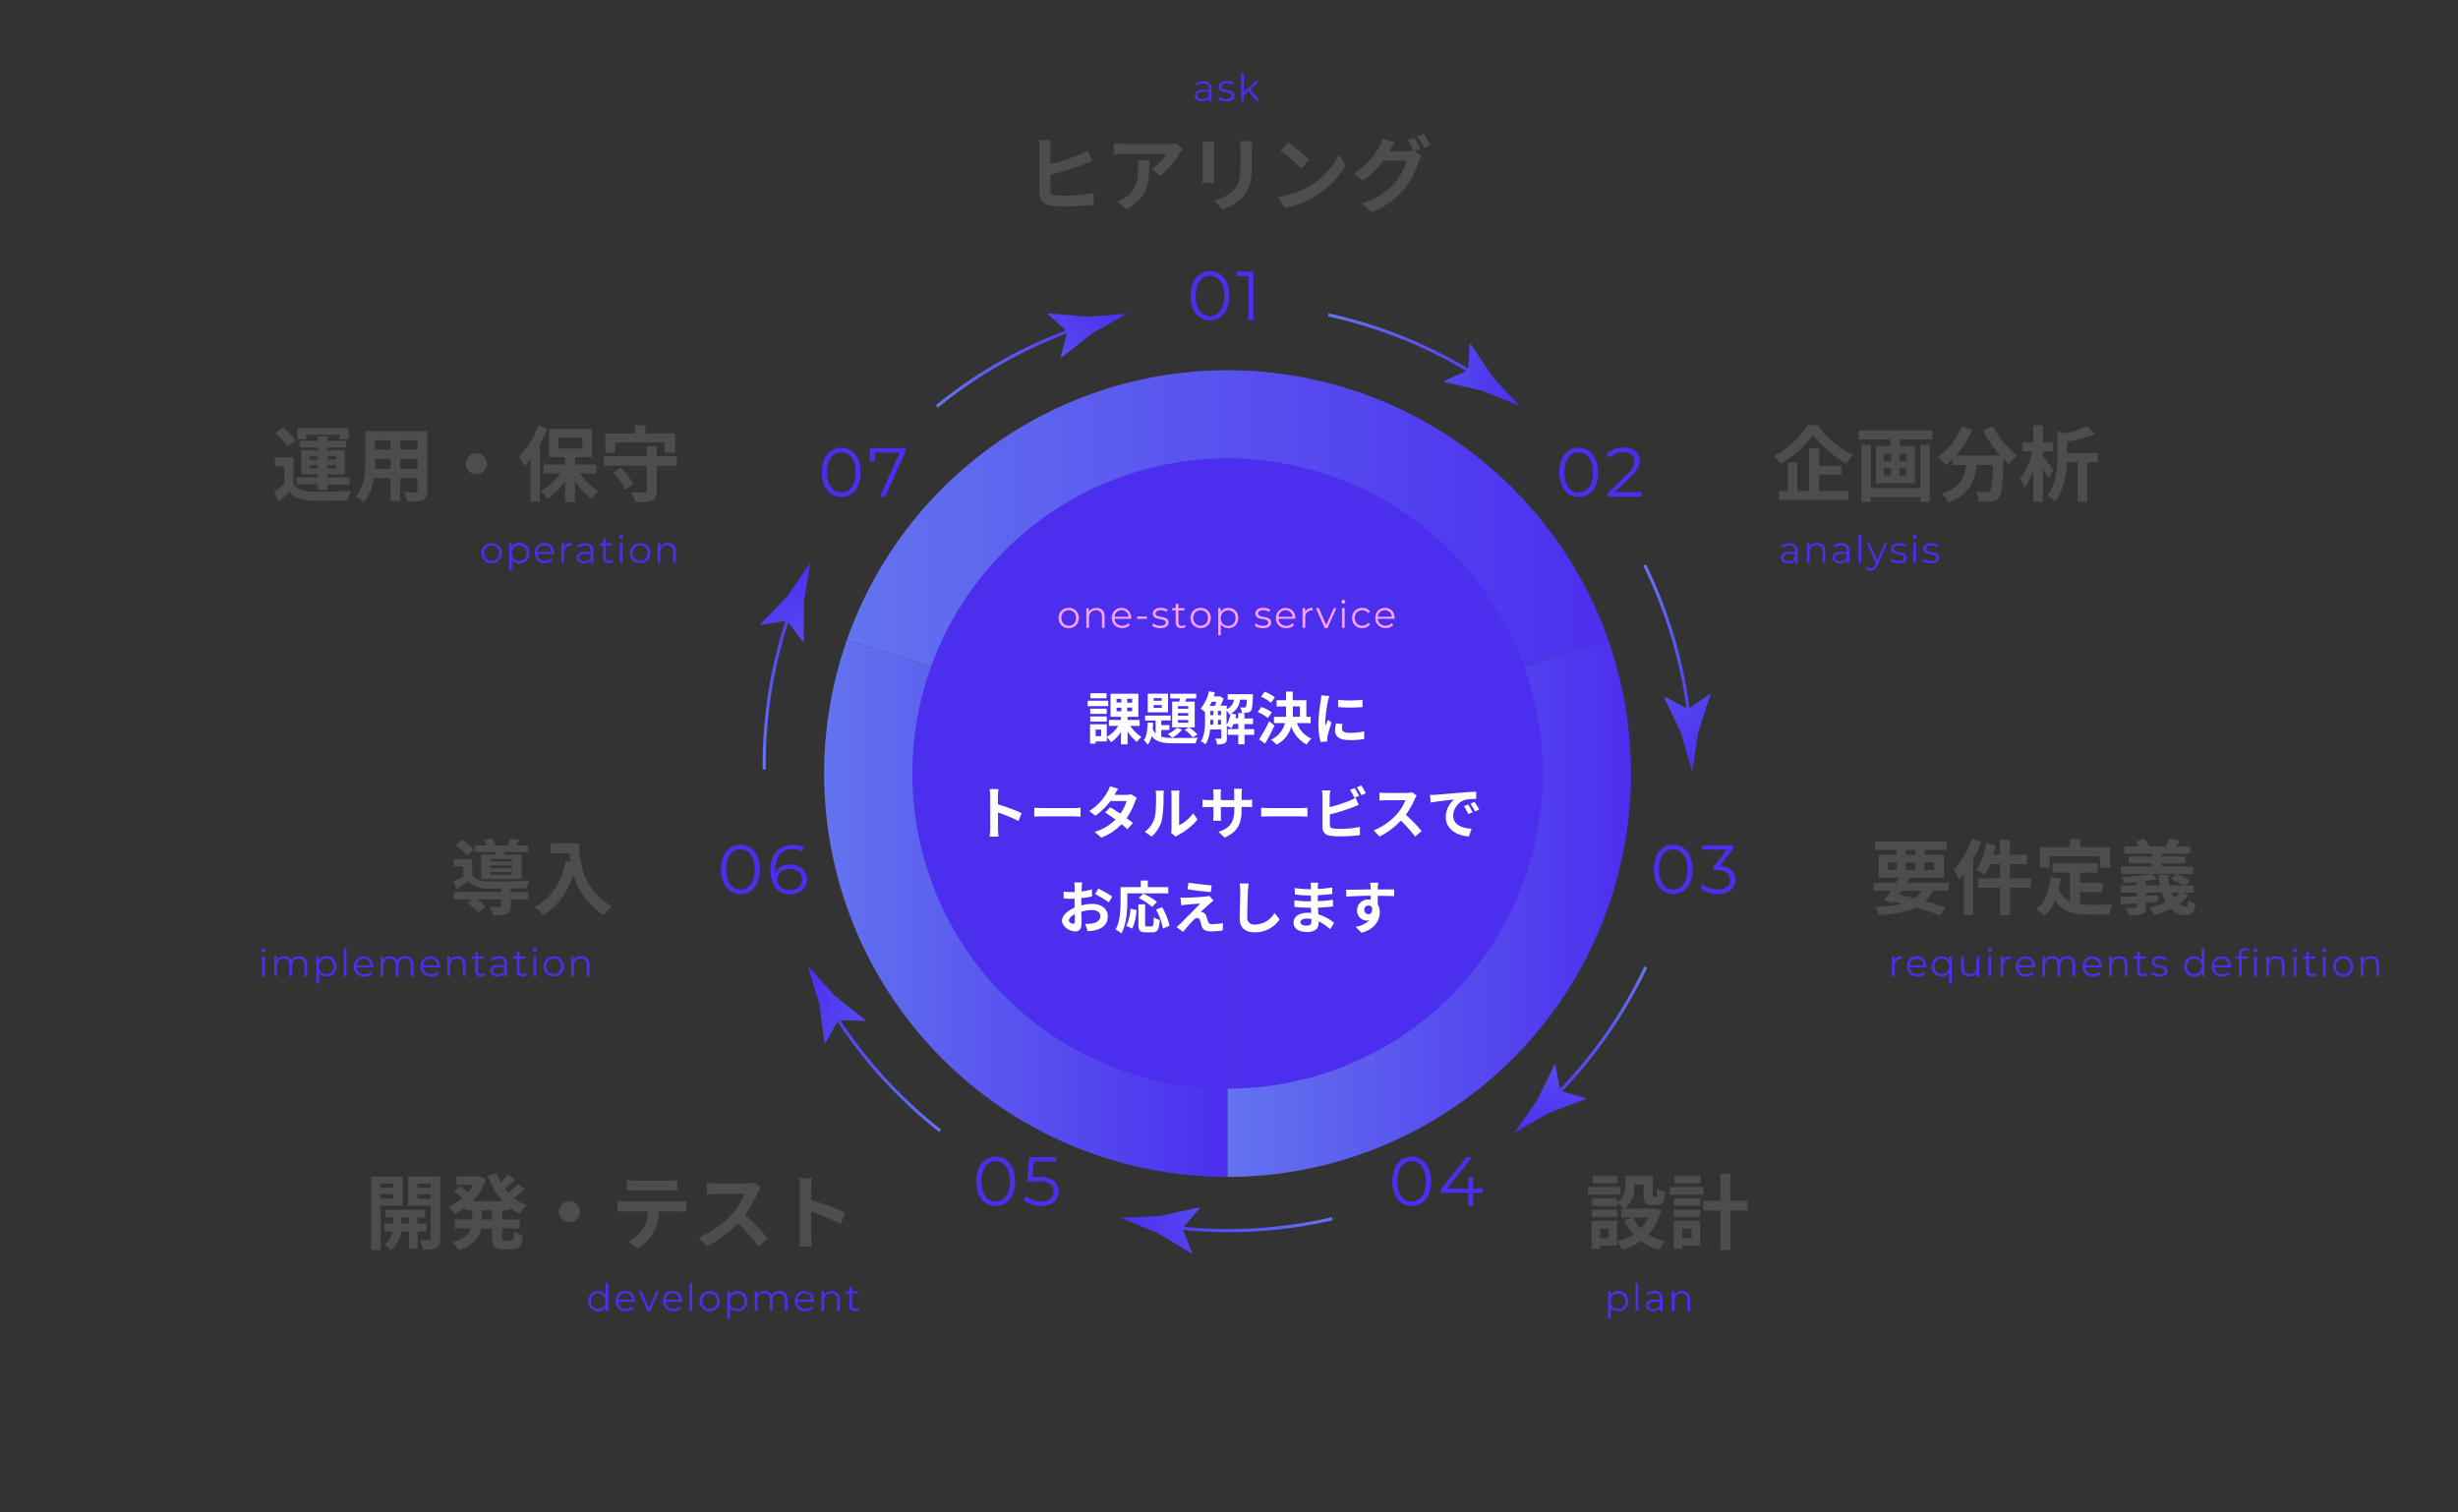 <svg xmlns="http://www.w3.org/2000/svg" xmlns:xlink="http://www.w3.org/1999/xlink" viewBox="0 0 780 480"><rect x="0" y="0" width="780" height="480" fill="#333333" stroke="none"/><defs><style>.cls-1,.cls-11,.cls-13,.cls-15,.cls-17,.cls-19,.cls-7,.cls-9{fill:none;}.cls-2{clip-path:url(#clip-path);}.cls-3{fill:url(#名称未設定グラデーション_29);}.cls-4{fill:url(#名称未設定グラデーション_29-2);}.cls-5{fill:url(#名称未設定グラデーション_29-3);}.cls-6{fill:#4c2eef;}.cls-11,.cls-13,.cls-15,.cls-17,.cls-19,.cls-7,.cls-9{stroke-miterlimit:10;}.cls-7{stroke:url(#名称未設定グラデーション_29-4);}.cls-8{fill:url(#名称未設定グラデーション_29-5);}.cls-9{stroke:url(#名称未設定グラデーション_29-6);}.cls-10{fill:url(#名称未設定グラデーション_29-7);}.cls-11{stroke:url(#名称未設定グラデーション_29-8);}.cls-12{fill:url(#名称未設定グラデーション_29-9);}.cls-13{stroke:url(#名称未設定グラデーション_29-10);}.cls-14{fill:url(#名称未設定グラデーション_29-11);}.cls-15{stroke-width:1.01px;stroke:url(#名称未設定グラデーション_29-12);}.cls-16{fill:url(#名称未設定グラデーション_29-13);}.cls-17{stroke:url(#名称未設定グラデーション_29-14);}.cls-18{fill:url(#名称未設定グラデーション_29-15);}.cls-19{stroke:url(#名称未設定グラデーション_29-16);}.cls-20{fill:url(#名称未設定グラデーション_29-17);}.cls-21{fill:#4d4d4d;}.cls-22{fill:#ffa2ff;}.cls-23{fill:#fff;}</style><clipPath id="clip-path" transform="translate(-0.5)"><rect class="cls-1" y="0.11" width="780" height="480"/></clipPath><linearGradient id="名称未設定グラデーション_29" x1="269.27" y1="179.9" x2="510.84" y2="179.9" gradientUnits="userSpaceOnUse"><stop offset="0" stop-color="#6374ef"/><stop offset="1" stop-color="#4c2eef"/></linearGradient><linearGradient id="名称未設定グラデーション_29-2" x1="262.06" y1="288.28" x2="390.06" y2="288.28" xlink:href="#名称未設定グラデーション_29"/><linearGradient id="名称未設定グラデーション_29-3" x1="390.06" y1="288.28" x2="518.06" y2="288.28" xlink:href="#名称未設定グラデーション_29"/><linearGradient id="名称未設定グラデーション_29-4" x1="421.88" y1="109.62" x2="483.03" y2="109.62" xlink:href="#名称未設定グラデーション_29"/><linearGradient id="名称未設定グラデーション_29-5" x1="421.88" y1="118.93" x2="483.03" y2="118.93" xlink:href="#名称未設定グラデーション_29"/><linearGradient id="名称未設定グラデーション_29-6" x1="305.29" y1="135.1" x2="343.44" y2="87.32" xlink:href="#名称未設定グラデーション_29"/><linearGradient id="名称未設定グラデーション_29-7" x1="312.56" y1="140.91" x2="350.71" y2="93.12" xlink:href="#名称未設定グラデーション_29"/><linearGradient id="名称未設定グラデーション_29-8" x1="252.46" y1="242.12" x2="238.91" y2="182.49" xlink:href="#名称未設定グラデーション_29"/><linearGradient id="名称未設定グラデーション_29-9" x1="261.53" y1="240.06" x2="247.99" y2="180.43" xlink:href="#名称未設定グラデーション_29"/><linearGradient id="名称未設定グラデーション_29-10" x1="303.14" y1="350.18" x2="248.08" y2="323.57" xlink:href="#名称未設定グラデーション_29"/><linearGradient id="名称未設定グラデーション_29-11" x1="307.19" y1="341.8" x2="252.13" y2="315.18" xlink:href="#名称未設定グラデーション_29"/><linearGradient id="名称未設定グラデーション_29-12" x1="419.15" y1="377.87" x2="364.14" y2="404.22" xlink:href="#名称未設定グラデーション_29"/><linearGradient id="名称未設定グラデーション_29-13" x1="415.05" y1="369.31" x2="360.04" y2="395.67" xlink:href="#名称未設定グラデーション_29"/><linearGradient id="名称未設定グラデーション_29-14" x1="513.34" y1="304.63" x2="499.59" y2="364.21" xlink:href="#名称未設定グラデーション_29"/><linearGradient id="名称未設定グラデーション_29-15" x1="504.27" y1="302.53" x2="490.52" y2="362.11" xlink:href="#名称未設定グラデーション_29"/><linearGradient id="名称未設定グラデーション_29-16" x1="514.74" y1="185.29" x2="552.73" y2="233.21" xlink:href="#名称未設定グラデーション_29"/><linearGradient id="名称未設定グラデーション_29-17" x1="507.45" y1="191.07" x2="545.43" y2="238.99" xlink:href="#名称未設定グラデーション_29"/></defs><g id="レイヤー_2" data-name="レイヤー 2"><g id="テキスト"><g class="cls-2"><path class="cls-3" d="M463.77,140.85a128.05,128.05,0,0,0-194.5,62.2L390.06,242.3l120.78-39.25A128.33,128.33,0,0,0,463.77,140.85Z" transform="translate(-0.5)"/><path class="cls-4" d="M269.27,203.05A128,128,0,0,0,390.06,373.5V242.3Z" transform="translate(-0.5)"/><path class="cls-5" d="M510.84,203.05,390.06,242.3V373.5A128.06,128.06,0,0,0,510.84,203.05Z" transform="translate(-0.5)"/><path class="cls-6" d="M447.64,163.74a100,100,0,0,0-151.95,48.6L390.06,243l94.36-30.66A100.2,100.2,0,0,0,447.64,163.74Z" transform="translate(-0.5)"/><path class="cls-6" d="M295.69,212.34A100,100,0,0,0,390.06,345.5V243Z" transform="translate(-0.5)"/><path class="cls-6" d="M484.42,212.34,390.06,243V345.5a100,100,0,0,0,94.36-133.16Z" transform="translate(-0.5)"/><path class="cls-7" d="M469.43,119.38A148.32,148.32,0,0,0,422,99.93" transform="translate(-0.5)"/><path class="cls-8" d="M466.36,117.5l-7.7,3.43.11.27,12.32,2.85,11.63,4.77-8.56-9.21-7-10.53-.28,0Z" transform="translate(-0.5)"/><path class="cls-9" d="M342.57,104A147.92,147.92,0,0,0,297.78,129" transform="translate(-0.5)"/><path class="cls-10" d="M339.19,105.25l-2.13,8.17.29.08,9.91-7.85,11-6.12-12.54,1-12.59-1.09-.2.18Z" transform="translate(-0.5)"/><path class="cls-11" d="M251.44,193.6A148.43,148.43,0,0,0,243,244.17" transform="translate(-0.5)"/><path class="cls-12" d="M250.28,197l5.05,6.75.25-.17,0-12.64,2.07-12.4-7.09,10.38-8.71,9.17,0,.27Z" transform="translate(-0.5)"/><path class="cls-13" d="M264.58,320.7a148.24,148.24,0,0,0,34.24,38.16" transform="translate(-0.5)"/><path class="cls-14" d="M266.52,323.73,275,324l0-.3-9.85-7.92-8.4-9.36q1.84,6,3.7,12L262.14,331l.23.16Z" transform="translate(-0.5)"/><path class="cls-15" d="M372.14,389.42a146.26,146.26,0,0,0,51.15-2.65" transform="translate(-0.5)"/><path class="cls-16" d="M375.74,389.82l5.55-6.42-.22-.2-12.43,2.67L356,386.5l11.73,4.73,10.88,6.59.27-.08Z" transform="translate(-0.5)"/><path class="cls-17" d="M493.14,348.76a148.19,148.19,0,0,0,29.62-41.85" transform="translate(-0.5)"/><path class="cls-18" d="M495.67,346.19l-1.61-8.27-.3,0-5.54,11.36q-3.63,5.13-7.27,10.27l10.9-6.27,11.84-4.46.09-.26Z" transform="translate(-0.5)"/><path class="cls-19" d="M536.63,228.61a148.1,148.1,0,0,0-14.22-49.26" transform="translate(-0.5)"/><path class="cls-20" d="M536.2,225l-7.47-3.9-.15.25L534,232.81q1.74,6,3.49,12.08.94-6.22,1.9-12.43l3.9-12-.14-.24Z" transform="translate(-0.5)"/></g><path class="cls-21" d="M93.62,153.42c1,1.74,2.84,2.47,5.49,2.57,3.12.13,9.25,0,12.84-.23a14.7,14.7,0,0,0-1,3c-3.22.16-8.74.21-11.91.08S93.91,158,92.35,156c-1,1-2.11,2-3.43,3.12L87.46,156a32.14,32.14,0,0,0,3.22-2.39V148H87.77v-2.84h5.85Zm-1.84-11.65a20.64,20.64,0,0,0-3.9-4.32l2.36-1.76a22.31,22.31,0,0,1,4.08,4.13Zm9.59,11.93H94.64v-2.23h6.73v-1H96.09v-7.62h5.28V142H95.6v-2.13h5.77v-1.36h3v1.36h6V142h-6v.91h5.51v7.62h-5.51v1h7.07v2.23h-7.07v1.72h-3Zm-3.8-14.3h-2.7v-3.56H111.2v3.56h-2.86V138H97.57Zm1.15,6.43h2.65v-1H98.72Zm2.65,2.8v-1H98.72v1Zm3-3.82v1h2.75v-1Zm2.75,2.81h-2.75v1h2.75Z" transform="translate(-0.5)"/><path class="cls-21" d="M136.08,155.65c0,1.67-.36,2.5-1.4,3s-2.66.57-5,.54a11.56,11.56,0,0,0-1-3c1.45.08,3.17.05,3.64.05s.67-.15.67-.62v-3.9h-5.48V159h-3.12v-7.25H119.1a14.93,14.93,0,0,1-3.27,7.72,11.58,11.58,0,0,0-2.45-2c2.83-3.12,3.07-7.75,3.07-11.39v-9.28h19.63Zm-11.67-6.83v-3.2h-4.89v.47c0,.83,0,1.76-.08,2.73Zm-4.89-9.1v3h4.89v-3Zm13.49,0h-5.48v3H133Zm0,9.1v-3.2h-5.48v3.2Z" transform="translate(-0.5)"/><path class="cls-21" d="M155,147.18a3.33,3.33,0,1,1-3.32-3.33A3.35,3.35,0,0,1,155,147.18Z" transform="translate(-0.5)"/><path class="cls-21" d="M174.22,136a42.48,42.48,0,0,1-2.42,5.13v18.12h-2.93v-13.6c-.66.83-1.3,1.61-2,2.31a21.46,21.46,0,0,0-1.66-3.17,27.49,27.49,0,0,0,6.13-9.72Zm10.25,14.23a19.5,19.5,0,0,0,5.95,5.66,13.13,13.13,0,0,0-2.18,2.47,21.28,21.28,0,0,1-5.28-5.77v6.71h-3.12v-6.58a20.72,20.72,0,0,1-5.62,5.59,13.08,13.08,0,0,0-2.13-2.47,18.81,18.81,0,0,0,6.27-5.61H173v-2.81h6.81V145.1h-5.1v-8.95h13.65v8.95H183v2.34h6.71v2.81Zm-6.79-7.88h7.62v-3.49h-7.62Z" transform="translate(-0.5)"/><path class="cls-21" d="M215.28,147.8h-6.37v7.93c0,1.77-.37,2.6-1.56,3.07s-2.94.55-5.39.55a11.67,11.67,0,0,0-1.09-3.15c1.69.08,3.62.05,4.14.05s.72-.13.72-.57V147.8h-13.6v-3h13.6v-3.2h3.18v3.2h6.37Zm-19.56-4.11h-3.14v-6.11H202V135h3.28v2.54h9.46v6.11h-3.3v-3.22H195.72Zm1.72,4.74a23.73,23.73,0,0,1,4.11,5.17l-2.65,1.79A22.93,22.93,0,0,0,195,150Z" transform="translate(-0.5)"/><path class="cls-6" d="M154.88,178.35a3,3,0,0,1-1.15-1.15,3.47,3.47,0,0,1,0-3.31,2.93,2.93,0,0,1,1.15-1.14,3.51,3.51,0,0,1,3.29,0,2.93,2.93,0,0,1,1.15,1.14,3.55,3.55,0,0,1,0,3.31,3,3,0,0,1-1.15,1.15,3.51,3.51,0,0,1-3.29,0Zm2.85-.65a2.2,2.2,0,0,0,.84-.87,2.73,2.73,0,0,0,.3-1.29,2.69,2.69,0,0,0-.3-1.28,2.07,2.07,0,0,0-.84-.87,2.41,2.41,0,0,0-1.2-.31,2.45,2.45,0,0,0-1.21.31,2.07,2.07,0,0,0-.84.87,2.69,2.69,0,0,0-.31,1.28,2.73,2.73,0,0,0,.31,1.29,2.2,2.2,0,0,0,.84.87,2.44,2.44,0,0,0,1.21.3A2.4,2.4,0,0,0,157.73,177.7Z" transform="translate(-0.5)"/><path class="cls-6" d="M166.93,172.74a2.88,2.88,0,0,1,1.13,1.14,3.61,3.61,0,0,1,0,3.34,2.92,2.92,0,0,1-1.12,1.14,3.24,3.24,0,0,1-1.62.4,3,3,0,0,1-1.38-.32,2.6,2.6,0,0,1-1-.93V181h-.85v-8.64h.82v1.25a2.52,2.52,0,0,1,1-1,2.9,2.9,0,0,1,1.42-.34A3.23,3.23,0,0,1,166.93,172.74Zm-.47,5a2.29,2.29,0,0,0,.85-.87,2.73,2.73,0,0,0,.3-1.29,2.62,2.62,0,0,0-.3-1.27,2.16,2.16,0,0,0-.85-.87,2.34,2.34,0,0,0-1.2-.32,2.29,2.29,0,0,0-1.2.32,2.07,2.07,0,0,0-.84.87,2.52,2.52,0,0,0-.31,1.27,2.62,2.62,0,0,0,.31,1.29,2.2,2.2,0,0,0,.84.87,2.38,2.38,0,0,0,1.2.3A2.43,2.43,0,0,0,166.46,177.7Z" transform="translate(-0.5)"/><path class="cls-6" d="M176.3,175.81H171a2.27,2.27,0,0,0,.76,1.59,2.51,2.51,0,0,0,1.73.6,2.65,2.65,0,0,0,1.07-.21,2.37,2.37,0,0,0,.86-.61l.48.55a2.81,2.81,0,0,1-1,.77,3.66,3.66,0,0,1-1.39.26,3.56,3.56,0,0,1-1.72-.41,3,3,0,0,1-1.17-1.15,3.28,3.28,0,0,1-.42-1.66,3.36,3.36,0,0,1,.4-1.65,2.9,2.9,0,0,1,1.11-1.14,3.06,3.06,0,0,1,1.57-.41,3.1,3.1,0,0,1,1.58.41,3,3,0,0,1,1.09,1.13,3.48,3.48,0,0,1,.39,1.66Zm-4.58-2.16a2.33,2.33,0,0,0-.7,1.52h4.48a2.33,2.33,0,0,0-.7-1.52,2.33,2.33,0,0,0-3.08,0Z" transform="translate(-0.5)"/><path class="cls-6" d="M180.36,172.66a3.13,3.13,0,0,1,1.47-.32v.83h-.2a2,2,0,0,0-1.56.61,2.42,2.42,0,0,0-.57,1.71v3.22h-.85v-6.31h.82v1.23A2.13,2.13,0,0,1,180.36,172.66Z" transform="translate(-0.5)"/><path class="cls-6" d="M188.17,173a2.38,2.38,0,0,1,.66,1.83v3.91H188v-1a2,2,0,0,1-.84.76,2.93,2.93,0,0,1-1.33.28,2.65,2.65,0,0,1-1.68-.5,1.65,1.65,0,0,1-.62-1.34,1.61,1.61,0,0,1,.58-1.29,2.82,2.82,0,0,1,1.85-.49h2v-.39a1.63,1.63,0,0,0-.46-1.24,1.9,1.9,0,0,0-1.33-.43,3.39,3.39,0,0,0-1.15.2,2.86,2.86,0,0,0-.95.55l-.38-.64a3.35,3.35,0,0,1,1.15-.63,4.38,4.38,0,0,1,1.41-.22A2.68,2.68,0,0,1,188.17,173Zm-1,4.8a2,2,0,0,0,.77-1v-1h-2c-1.08,0-1.62.38-1.62,1.13a1,1,0,0,0,.42.87,1.91,1.91,0,0,0,1.17.32A2.27,2.27,0,0,0,187.21,177.76Z" transform="translate(-0.5)"/><path class="cls-6" d="M195.07,178.32a1.77,1.77,0,0,1-.59.33,2.65,2.65,0,0,1-.74.11,1.86,1.86,0,0,1-1.37-.48,1.83,1.83,0,0,1-.48-1.36v-3.81h-1.13v-.72h1.13V171h.85v1.38h1.92v.72h-1.92v3.77a1.16,1.16,0,0,0,.28.85,1.06,1.06,0,0,0,.81.3,1.44,1.44,0,0,0,.51-.09,1.07,1.07,0,0,0,.43-.24Z" transform="translate(-0.5)"/><path class="cls-6" d="M197.21,170.83a.6.6,0,0,1-.18-.43.58.58,0,0,1,.18-.42.59.59,0,0,1,.44-.18.58.58,0,0,1,.44.17.55.55,0,0,1,.18.41.61.61,0,0,1-.18.45.63.63,0,0,1-.88,0Zm0,1.56h.85v6.31h-.85Z" transform="translate(-0.5)"/><path class="cls-6" d="M202,178.35a3,3,0,0,1-1.15-1.15,3.47,3.47,0,0,1,0-3.31,2.93,2.93,0,0,1,1.15-1.14,3.51,3.51,0,0,1,3.29,0,2.93,2.93,0,0,1,1.15,1.14,3.55,3.55,0,0,1,0,3.31,3,3,0,0,1-1.15,1.15,3.51,3.51,0,0,1-3.29,0Zm2.85-.65a2.2,2.2,0,0,0,.84-.87,2.73,2.73,0,0,0,.3-1.29,2.69,2.69,0,0,0-.3-1.28,2.07,2.07,0,0,0-.84-.87,2.41,2.41,0,0,0-1.2-.31,2.45,2.45,0,0,0-1.21.31,2.07,2.07,0,0,0-.84.87,2.69,2.69,0,0,0-.31,1.28,2.73,2.73,0,0,0,.31,1.29,2.2,2.2,0,0,0,.84.87,2.44,2.44,0,0,0,1.21.3A2.4,2.4,0,0,0,204.83,177.7Z" transform="translate(-0.5)"/><path class="cls-6" d="M214.27,173a2.69,2.69,0,0,1,.71,2v3.66h-.86v-3.58a2.1,2.1,0,0,0-.49-1.5,1.85,1.85,0,0,0-1.4-.51,2.19,2.19,0,0,0-1.62.6,2.34,2.34,0,0,0-.59,1.68v3.31h-.85v-6.31H210v1.16a2.45,2.45,0,0,1,1-.89,3.11,3.11,0,0,1,1.43-.32A2.55,2.55,0,0,1,214.27,173Z" transform="translate(-0.5)"/><path class="cls-21" d="M333.81,47.19V52.1a73.87,73.87,0,0,0,9.08-2.91,21.26,21.26,0,0,0,2.83-1.41l1.41,3.28c-1,.42-2.16.91-3.05,1.25a104.28,104.28,0,0,1-10.27,3.2v4.81c0,1.11.52,1.4,1.69,1.63a22.48,22.48,0,0,0,3,.16,44.52,44.52,0,0,0,9.08-.91V65a79.45,79.45,0,0,1-9.28.52,29.35,29.35,0,0,1-4.37-.28c-2.26-.42-3.56-1.64-3.56-3.9V47.19a22.76,22.76,0,0,0-.21-2.71H334A19.84,19.84,0,0,0,333.81,47.19Z" transform="translate(-0.5)"/><path class="cls-21" d="M374.82,48.72a26.72,26.72,0,0,1-6.24,7.12l-2.71-2.15a15.65,15.65,0,0,0,4.79-4.84H357.11c-1.09,0-1.95.08-3.17.18V45.42a21.41,21.41,0,0,0,3.17.26h14a13.19,13.19,0,0,0,2.66-.24l2.05,1.93A12.16,12.16,0,0,0,374.82,48.72ZM358,66.43,355,64a10.45,10.45,0,0,0,2.73-1.43c3.3-2.29,3.92-5.05,3.92-9.31a14.36,14.36,0,0,0-.18-2.34h3.77C365.22,57.33,365.09,62.63,358,66.43Z" transform="translate(-0.5)"/><path class="cls-21" d="M385.74,47v8.79c0,.65,0,1.67.07,2.26H382c0-.49.13-1.5.13-2.28V47a18,18,0,0,0-.1-2h3.74C385.76,45.6,385.74,46.17,385.74,47Zm12,.39v5.15c0,5.59-1.09,8-3,10.14a15.39,15.39,0,0,1-6.32,3.75l-2.7-2.86A11.8,11.8,0,0,0,392,60.29c1.79-1.95,2.13-3.9,2.13-8V47.39a17.45,17.45,0,0,0-.16-2.6h3.93C397.83,45.52,397.77,46.35,397.77,47.39Z" transform="translate(-0.5)"/><path class="cls-21" d="M416,59.12A24.5,24.5,0,0,0,425.44,49l2,3.66a27.72,27.72,0,0,1-9.62,9.62A28.22,28.22,0,0,1,408.2,66L406,62.53A26.89,26.89,0,0,0,416,59.12Zm0-8.4-2.65,2.71a53.77,53.77,0,0,0-6.5-5.62l2.45-2.6A52.21,52.21,0,0,1,416,50.72Z" transform="translate(-0.5)"/><path class="cls-21" d="M451.31,47.24l-1.93.8,2.21,1.36a10.12,10.12,0,0,0-.85,1.87,26.56,26.56,0,0,1-4.55,8.66,24.22,24.22,0,0,1-10.48,7.35l-3.07-2.75a20.86,20.86,0,0,0,10.48-6.45A18.42,18.42,0,0,0,446.81,51H439.5a29.21,29.21,0,0,1-6.57,6.29L430,55.12a22.58,22.58,0,0,0,8.12-8.38A12,12,0,0,0,439.3,44l3.82,1.25a27,27,0,0,0-1.59,2.65.91.91,0,0,1-.08.13h5.2a8.36,8.36,0,0,0,2.27-.31l.18.1a29.57,29.57,0,0,0-1.9-3.35l2.05-.83A31.45,31.45,0,0,1,451.31,47.24Zm3.12-1.2-2.05.89a27.44,27.44,0,0,0-2.11-3.59l2.05-.83A36.47,36.47,0,0,1,454.43,46Z" transform="translate(-0.5)"/><path class="cls-21" d="M577.33,134.93a27.55,27.55,0,0,0,11.23,9.44,17.22,17.22,0,0,0-2.08,2.78A34.76,34.76,0,0,1,575.87,138a32.2,32.2,0,0,1-10.4,9.21,13,13,0,0,0-2-2.5,28.62,28.62,0,0,0,10.63-9.75Zm.44,20.88h9.31v2.81H565v-2.81h2.83v-9h3.05v9h3.69V142.32h3.25v5.56h7v2.73h-7Z" transform="translate(-0.5)"/><path class="cls-21" d="M613.65,136.6v2.88H603.46v2.08h4.73v11.78H595.81V141.56h4.55v-2.08h-10V136.6Zm-3.77,4.6h3v18.1h-3v-1.51H594.17v1.53h-3V141.2h3v13.67h15.71Zm-11.55,5.07h2.27v-2.19h-2.27Zm0,4.55h2.27v-2.21h-2.27Zm7.18-6.74h-2.26v2.19h2.26Zm0,4.53h-2.26v2.21h2.26Z" transform="translate(-0.5)"/><path class="cls-21" d="M632.86,135.32a30.12,30.12,0,0,0,7.72,9.26,15,15,0,0,0-2.62,2.78c-.55-.49-1.09-1.07-1.67-1.66v.18c-.28,7.85-.59,10.92-1.5,12a3.16,3.16,0,0,1-2.37,1.22,26.25,26.25,0,0,1-3.93.08,7.39,7.39,0,0,0-1-3.12c1.43.1,2.78.13,3.43.13a1.2,1.2,0,0,0,1-.36c.52-.55.81-2.86,1-8.3h-5.12c-.65,5-2.34,9.44-9.08,12a10.05,10.05,0,0,0-2-2.86c5.88-1.9,7.23-5.3,7.75-9.1h-4.4v-1.82a17.91,17.91,0,0,1-2.08,1.87,17.91,17.91,0,0,0-2.65-2.49,21.56,21.56,0,0,0,7.67-9.73l3.33,1a30.93,30.93,0,0,1-5.15,8.19h14a44.68,44.68,0,0,1-5.43-8Z" transform="translate(-0.5)"/><path class="cls-21" d="M650.44,151.73c-.37-.81-1-2-1.69-3.1V159.3h-3V149.21a22.45,22.45,0,0,1-2.78,5.64,14.79,14.79,0,0,0-1.46-2.89,24.75,24.75,0,0,0,3.91-8.68h-3.2v-2.91h3.53V135h3v5.33h3.14v2.91h-3.14v1.64c.88,1,3,3.69,3.43,4.36Zm15.75-5h-3.32V159.3H659.8V146.68h-3.43c-.19,4-1,9-3.77,12.59a7.41,7.41,0,0,0-2.4-2c2.92-3.83,3.2-9.05,3.2-12.9v-7.51l2.45.67a34.8,34.8,0,0,0,6.94-2.23l2.62,2.41a42.48,42.48,0,0,1-9,2.47v3.59h9.77Z" transform="translate(-0.5)"/><path class="cls-21" d="M613.83,282.69a11.25,11.25,0,0,1-2.42,3.33c2.53.7,4.79,1.41,6.56,2l-1.9,2.52c-2-.8-4.61-1.71-7.54-2.57-2.91,1.43-6.76,2.1-11.81,2.49a8.83,8.83,0,0,0-1.17-2.65,41.05,41.05,0,0,0,8.56-1c-.84-.21-1.67-.41-2.53-.6l-.28.39-3-.93c.65-.83,1.4-1.85,2.18-3h-5.41V280.2h7.08l1-1.67h-6.45v-7.28h5.64v-1.48h-6.84v-2.68H618.2v2.68h-7.05v1.48h6.22v7.28H606.73c-.34.55-.67,1.1-1,1.67h13.13v2.49Zm-14.17-6.57h2.73V273.7h-2.73Zm3.51,7.85c1.61.34,3.25.73,4.84,1.14a8.25,8.25,0,0,0,2.36-2.42H604Zm2.13-12.72h2.94v-1.48H605.3Zm2.94,4.87V273.7H605.3v2.42Zm2.91-2.42v2.42h3.12V273.7Z" transform="translate(-0.5)"/><path class="cls-21" d="M629.22,267.22a43,43,0,0,1-2.55,5.54v17.68h-2.93V277.36c-.52.65-1,1.3-1.56,1.88a21.6,21.6,0,0,0-1.67-3.23,27.44,27.44,0,0,0,5.77-9.72ZM645,281.73h-6.66v8.74H635.2v-8.74h-7v-3h7v-4.48H632a18.49,18.49,0,0,1-1.61,3.36,18.33,18.33,0,0,0-2.68-1.48,24.05,24.05,0,0,0,3.07-8.51l3,.63c-.21,1-.47,2-.76,3h2.16v-4.71h3.12v4.71h5.44v3h-5.44v4.48H645Z" transform="translate(-0.5)"/><path class="cls-21" d="M660.53,287a27.77,27.77,0,0,0,3,.15c1.41,0,5.7,0,7.44-.07a11.69,11.69,0,0,0-1.1,3.14h-6.5c-4.78,0-8.34-.78-10.73-4.47a13.07,13.07,0,0,1-3.46,4.91,19.42,19.42,0,0,0-2.55-2.1c2.81-2.08,4.08-5.67,4.55-10.12l3.22.32c-.15,1.17-.33,2.26-.57,3.3a7,7,0,0,0,3.54,4.08v-9.18h-5.54V274h14.3v2.94h-5.56v3.25h7.15v2.91h-7.15Zm-9.65-11.65h-3v-6.5h9.44v-2.6h3.27v2.6h9.52v6.5h-3.2v-3.56h-16Z" transform="translate(-0.5)"/><path class="cls-21" d="M695,284.05a14,14,0,0,1-3,2.83,3.12,3.12,0,0,0,2,.75c.62,0,.78-.46.91-1.92a6.35,6.35,0,0,0,2.26,1.2c-.42,2.91-1.28,3.53-3.33,3.53a6.14,6.14,0,0,1-4.45-2,29.16,29.16,0,0,1-5.27,2,15.22,15.22,0,0,0-1.51-2.44,29,29,0,0,0,5.23-1.64,14.22,14.22,0,0,1-1.31-3.09h-5.06v1l3.89-.2,0,2.08-3.87.31v1.32c0,1.38-.29,2-1.25,2.32a13.65,13.65,0,0,1-4.27.39,10,10,0,0,0-.88-2.37c1.12.08,2.55,0,2.94,0s.52-.11.52-.44v-1c-1.82.15-3.54.26-5,.36l-.23-2.37c1.43-.05,3.25-.13,5.23-.23v-1.14h-5.15V281h5.15v-1c-1.38.13-2.79.21-4.06.24a8.52,8.52,0,0,0-.65-1.85,64.21,64.21,0,0,0,9.15-1.06h-9.54v-2.35h9.93v-1h-7.38v-2.13h7.38v-.93h-8.76v-2.29h4.6a9.18,9.18,0,0,0-1-1.56l2.71-.86a8.18,8.18,0,0,1,1.58,2.42h5.23a15.71,15.71,0,0,0,1.15-2.5l3.43.65c-.47.68-.94,1.33-1.35,1.85h4.49v2.29h-8.92v.93H694V274h-7.55v1h10.07v2.35h-5.15a18.17,18.17,0,0,1,4.11,2.18L694.12,281h2.55v2.27h-3.9ZM685.9,281a29.2,29.2,0,0,1-.41-3.38h3a19.73,19.73,0,0,0,.44,3.38h4.29a16.86,16.86,0,0,0-3.79-2l1.61-1.69h-7.7L685,279c-1.06.23-2.28.44-3.58.62V281Zm3.69,2.27a10.67,10.67,0,0,0,.81,1.66,10,10,0,0,0,1.9-1.66Z" transform="translate(-0.5)"/><path class="cls-21" d="M514.61,379.15H504.45v-2.44h10.16Zm13,5.05a17.58,17.58,0,0,1-4,7.56,18,18,0,0,0,5.36,2.24,13,13,0,0,0-2,2.68,18,18,0,0,1-5.72-2.84,21.32,21.32,0,0,1-6,2.84,12.88,12.88,0,0,0-1.61-2.68v1.32h-5.44v1h-2.62v-8.87h8.06V394a17.24,17.24,0,0,0,5.25-2.24,18.37,18.37,0,0,1-3-4.5l2.65-.86H515v-2.78h.88a13.64,13.64,0,0,0-2.16-1.87v1h-8v-2.37h8v1.25a5.84,5.84,0,0,0,2.53-5.33v-3.09h8.71V379c0,.73.05.81.34.81h.65c.33,0,.44-.34.46-2.6a9,9,0,0,0,2.53,1.09c-.26,3.22-.94,4.13-2.68,4.13H524.7c-2.08,0-2.68-.8-2.68-3.38v-3.14h-2.91v.44c0,2.44-.52,5.41-3.22,7.25H525l.52-.13Zm-13.92,2h-8v-2.32h8Zm0-10.64h-7.85v-2.34h7.85ZM511,389.92h-2.76v3H511Zm7.67-3.57a12.93,12.93,0,0,0,2.52,3.51,12.24,12.24,0,0,0,2.45-3.51Z" transform="translate(-0.5)"/><path class="cls-21" d="M541.08,379.15H530.45v-2.44h10.63ZM540,395.32h-5.67v1h-2.67v-8.87H540Zm-8.27-15H540v2.37h-8.35Zm0,3.56H540v2.32h-8.35Zm8.4-8.32h-8.24v-2.34h8.24Zm-5.8,14.36v3h3v-3ZM555,384.17h-5.43V396.7h-3.12V384.17H541V381.1h5.43v-8.58h3.12v8.58H555Z" transform="translate(-0.5)"/><path class="cls-21" d="M121.3,382.61V396.7h-3V373.41h10v9.2Zm0-7v1.32h4.08v-1.32Zm4.08,4.75V379H121.3v1.4ZM133,390.85v5.36h-2.71v-5.36H127.8a8.48,8.48,0,0,1-3.33,5.83,11.18,11.18,0,0,0-2-1.77,6.12,6.12,0,0,0,2.66-4.06h-2.63v-2.52h2.73v-1.95h-2.37v-2.44h12.56v2.44H133v1.95h2.86v2.52Zm-2.71-2.52v-1.95h-2.41v1.95Zm9.91,4.76c0,1.58-.29,2.44-1.22,2.94s-2.29.6-4.27.6a11,11,0,0,0-.93-3.07c1.17.05,2.44.05,2.83,0s.55-.15.55-.52v-10.4H130v-9.25H140.2ZM133,375.62v1.32h4.21v-1.32Zm4.21,4.81V379H133v1.46Z" transform="translate(-0.5)"/><path class="cls-21" d="M159.88,384.12v2.94h5.54v2.83h-5.54v2.81c0,.93.11,1.09.83,1.09h2c.67,0,.8-.52.91-3a7.61,7.61,0,0,0,2.78,1.22c-.31,3.43-1.12,4.47-3.41,4.47h-2.83c-2.81,0-3.51-.91-3.51-3.79v-2.84h-3.43c-.58,2.73-2.29,5.3-7.1,6.92a11.81,11.81,0,0,0-2-2.47c3.59-1.1,5.15-2.71,5.8-4.45H144.8v-2.83h5.57v-2.94h-2.19v-.86a20.58,20.58,0,0,1-3.46,2.05,13.43,13.43,0,0,0-1.87-2.34,16.11,16.11,0,0,0,4.32-2.67,27.51,27.51,0,0,0-2.58-2.21l1.95-1.62c.78.55,1.77,1.3,2.5,1.93a15.14,15.14,0,0,0,1.64-2.34h-5.31v-2.65h6.79l.55-.11,2,1a18.08,18.08,0,0,1-4.21,6.92H160a23.64,23.64,0,0,1-4.73-8l2.78-.78a17.69,17.69,0,0,0,1.3,2.79,23.18,23.18,0,0,0,2.31-2.42l2.34,1.66c-1.06,1-2.26,2-3.32,2.76.36.47.75.91,1.14,1.35a21.5,21.5,0,0,0,2.94-2.81l2.26,1.61a33.49,33.49,0,0,1-3.46,2.81,15.61,15.61,0,0,0,4.06,2.39,10.8,10.8,0,0,0-2.13,2.66,18.47,18.47,0,0,1-3.2-1.95v.83Zm-3.22,0h-3.2v2.94h3.2Z" transform="translate(-0.5)"/><path class="cls-21" d="M184.5,384.56a3.33,3.33,0,1,1-3.33-3.33A3.35,3.35,0,0,1,184.5,384.56Z" transform="translate(-0.5)"/><path class="cls-21" d="M198.88,381.31h17a18.61,18.61,0,0,0,2.37-.16v3.38c-.65,0-1.64-.07-2.37-.07h-6.26a16.52,16.52,0,0,1-1.67,6.68,12.47,12.47,0,0,1-5.23,5l-3-2.21a10.76,10.76,0,0,0,4.71-3.72,11.08,11.08,0,0,0,1.61-5.74h-7.15c-.78,0-1.77.05-2.5.1v-3.41C197.17,381.23,198.08,381.31,198.88,381.31Zm3.3-6.63h10.46a20.25,20.25,0,0,0,2.8-.18v3.35c-.88-.05-1.89-.1-2.8-.1H202.21c-.91,0-2,.05-2.81.1V374.5A20.06,20.06,0,0,0,202.18,374.68Z" transform="translate(-0.5)"/><path class="cls-21" d="M241,378.42a38,38,0,0,1-4.08,7.15,73.64,73.64,0,0,1,7.25,7.44l-3,2.58a58.46,58.46,0,0,0-6.55-7.36,34.36,34.36,0,0,1-9.78,7.3l-2.68-2.8a29.21,29.21,0,0,0,10.66-7.47,20.2,20.2,0,0,0,3.88-6.37h-8.82c-1.09,0-2.52.16-3.07.18v-3.69a27.55,27.55,0,0,0,3.07.18h9.18a9.45,9.45,0,0,0,2.68-.33l2.13,1.58A11.84,11.84,0,0,0,241,378.42Z" transform="translate(-0.5)"/><path class="cls-21" d="M254.34,377a18.25,18.25,0,0,0-.26-3.12h4.06a26.93,26.93,0,0,0-.24,3.12v3.85a85.41,85.41,0,0,1,10.87,4l-1.48,3.59a75.43,75.43,0,0,0-9.39-3.87v7.35c0,.76.13,2.58.24,3.65h-4.06a27.87,27.87,0,0,0,.26-3.65Z" transform="translate(-0.5)"/><path class="cls-21" d="M162.56,283.11h5.56v2.34h-5.56v2.08c0,1.38-.29,2.11-1.33,2.52a13.18,13.18,0,0,1-4.34.42,10.37,10.37,0,0,0-1-2.68c1.27.08,2.7.08,3.09,0s.55-.1.55-.39v-2h-7.72a16.9,16.9,0,0,1,2.7,2.29l-2.23,1.9a19.84,19.84,0,0,0-3.46-3.05l1.38-1.14h-5.75v-2.34h15.08V282c-1.74,0-3.35,0-4.55,0-2.63-.11-4.4-.68-5.64-2.32-1.25.86-2.52,1.67-4,2.55l-1-2.44c1-.47,2.1-1,3.2-1.67v-3.15h-3v-2.33h5.8v5c.85,1.43,2.41,2,4.62,2.08,3.15.13,9.94,0,13.52-.21a13.13,13.13,0,0,0-.75,2.37c-1.38.05-3.25.1-5.2.13Zm-13.86-11.6a18,18,0,0,0-3.51-3.35l2-1.69a17,17,0,0,1,3.62,3.2Zm9-.28c.05-.26.13-.55.18-.83h-6.7v-2.08H155a11.35,11.35,0,0,0-.88-1.7l2.52-.46a10.9,10.9,0,0,1,1.19,2.16h3.57a20.56,20.56,0,0,0,1.11-2.19l2.89.44c-.39.65-.78,1.25-1.14,1.75h3.82v2.08h-7.41l-.34.83H166V279H153.2v-7.75Zm5.33,1.35h-6.94v.78H163Zm0,2.08h-6.94v.81H163Zm0,2.11h-6.94v.83H163Z" transform="translate(-0.5)"/><path class="cls-21" d="M184.3,267.64c0,4.91.7,14.4,10.27,20.05a16.23,16.23,0,0,0-2.5,2.7,22,22,0,0,1-9.57-12.82c-1.95,5.83-5.07,10.14-9.59,12.85a25.35,25.35,0,0,0-2.84-2.53c5.41-2.73,8.51-7.74,9.93-14.58l1.59.28c-.18-1-.28-1.92-.36-2.81H175.3v-3.14Z" transform="translate(-0.5)"/><path class="cls-6" d="M384.31,26.35a2.38,2.38,0,0,1,.66,1.83v3.91h-.81v-1a2,2,0,0,1-.85.77,2.87,2.87,0,0,1-1.33.28,2.59,2.59,0,0,1-1.68-.51,1.63,1.63,0,0,1-.62-1.33,1.59,1.59,0,0,1,.58-1.29,2.85,2.85,0,0,1,1.86-.5h2v-.38a1.59,1.59,0,0,0-.46-1.24,1.84,1.84,0,0,0-1.33-.43,3.43,3.43,0,0,0-1.15.2,2.79,2.79,0,0,0-.95.55l-.38-.64A3.45,3.45,0,0,1,381,26a4.44,4.44,0,0,1,1.42-.22A2.63,2.63,0,0,1,384.31,26.35Zm-1,4.8a2,2,0,0,0,.77-1v-1h-2c-1.08,0-1.62.38-1.62,1.13a1,1,0,0,0,.42.87,1.93,1.93,0,0,0,1.18.32A2.22,2.22,0,0,0,383.35,31.15Z" transform="translate(-0.5)"/><path class="cls-6" d="M388.11,31.93a3.32,3.32,0,0,1-1.1-.56l.39-.67a3.53,3.53,0,0,0,1,.51,4,4,0,0,0,1.25.19,2.39,2.39,0,0,0,1.28-.27.86.86,0,0,0,.41-.76.65.65,0,0,0-.23-.54,1.3,1.3,0,0,0-.57-.3,6.85,6.85,0,0,0-.93-.2,11.13,11.13,0,0,1-1.23-.3,1.83,1.83,0,0,1-.8-.51,1.41,1.41,0,0,1-.33-1,1.57,1.57,0,0,1,.66-1.3,3,3,0,0,1,1.84-.5,4.7,4.7,0,0,1,1.22.16,3.37,3.37,0,0,1,1,.43l-.37.68a3.19,3.19,0,0,0-1.86-.54,2.15,2.15,0,0,0-1.23.29.87.87,0,0,0-.42.75.74.74,0,0,0,.24.58,1.48,1.48,0,0,0,.58.32,8.23,8.23,0,0,0,1,.21,9,9,0,0,1,1.21.29,1.79,1.79,0,0,1,.78.49,1.33,1.33,0,0,1,.32,1,1.52,1.52,0,0,1-.69,1.31,3.21,3.21,0,0,1-1.91.49A5.13,5.13,0,0,1,388.11,31.93Z" transform="translate(-0.5)"/><path class="cls-6" d="M396.7,28.92l-1.49,1.37v1.8h-.85V23.18h.85v6L399,25.78h1l-2.7,2.58,3,3.73h-1.05Z" transform="translate(-0.5)"/><path class="cls-6" d="M570.29,173a2.38,2.38,0,0,1,.66,1.83v3.91h-.82v-1a2,2,0,0,1-.84.76,2.9,2.9,0,0,1-1.33.28,2.65,2.65,0,0,1-1.68-.5,1.65,1.65,0,0,1-.62-1.34,1.61,1.61,0,0,1,.58-1.29,2.84,2.84,0,0,1,1.85-.49h2v-.39a1.59,1.59,0,0,0-.46-1.24,1.9,1.9,0,0,0-1.33-.43,3.43,3.43,0,0,0-1.15.2,2.86,2.86,0,0,0-.95.55l-.38-.64a3.45,3.45,0,0,1,1.15-.63,4.44,4.44,0,0,1,1.42-.22A2.67,2.67,0,0,1,570.29,173Zm-1,4.8a2,2,0,0,0,.77-1v-1h-2c-1.08,0-1.62.38-1.62,1.13a1,1,0,0,0,.42.87,1.91,1.91,0,0,0,1.17.32A2.23,2.23,0,0,0,569.33,177.76Z" transform="translate(-0.5)"/><path class="cls-6" d="M579,173a2.69,2.69,0,0,1,.7,2v3.66h-.85v-3.58a2.1,2.1,0,0,0-.49-1.5,1.87,1.87,0,0,0-1.4-.51,2.19,2.19,0,0,0-1.62.6,2.34,2.34,0,0,0-.59,1.68v3.31h-.85v-6.31h.81v1.16a2.45,2.45,0,0,1,1-.89,3.11,3.11,0,0,1,1.43-.32A2.57,2.57,0,0,1,579,173Z" transform="translate(-0.5)"/><path class="cls-6" d="M586.7,173a2.42,2.42,0,0,1,.66,1.83v3.91h-.82v-1a1.92,1.92,0,0,1-.85.76,2.86,2.86,0,0,1-1.32.28,2.61,2.61,0,0,1-1.68-.5,1.63,1.63,0,0,1-.63-1.34,1.61,1.61,0,0,1,.59-1.29,2.81,2.81,0,0,1,1.85-.49h2v-.39a1.62,1.62,0,0,0-.45-1.24,1.92,1.92,0,0,0-1.34-.43,3.48,3.48,0,0,0-1.15.2,2.91,2.91,0,0,0-.94.55l-.39-.64a3.55,3.55,0,0,1,1.15-.63,4.44,4.44,0,0,1,1.42-.22A2.72,2.72,0,0,1,586.7,173Zm-1,4.8a2,2,0,0,0,.76-1v-1h-2c-1.08,0-1.62.38-1.62,1.13a1,1,0,0,0,.42.87,2,2,0,0,0,1.18.32A2.27,2.27,0,0,0,585.74,177.76Z" transform="translate(-0.5)"/><path class="cls-6" d="M590.27,169.8h.85v8.9h-.85Z" transform="translate(-0.5)"/><path class="cls-6" d="M599.4,172.39l-3.15,7.07a3,3,0,0,1-.89,1.26,2,2,0,0,1-1.21.37,2.43,2.43,0,0,1-.86-.15,1.79,1.79,0,0,1-.68-.43l.4-.63a1.56,1.56,0,0,0,1.15.48,1.17,1.17,0,0,0,.74-.24,2.33,2.33,0,0,0,.57-.82l.27-.61-2.82-6.3h.89l2.38,5.36,2.37-5.36Z" transform="translate(-0.5)"/><path class="cls-6" d="M601.42,178.54a3.26,3.26,0,0,1-1.09-.56l.38-.67a3.13,3.13,0,0,0,1,.51,4,4,0,0,0,1.25.2,2.35,2.35,0,0,0,1.27-.27.87.87,0,0,0,.42-.77.68.68,0,0,0-.23-.54,1.59,1.59,0,0,0-.58-.3,7,7,0,0,0-.92-.2,12.35,12.35,0,0,1-1.24-.29,1.83,1.83,0,0,1-.8-.51,1.44,1.44,0,0,1-.33-1,1.57,1.57,0,0,1,.66-1.3,3,3,0,0,1,1.84-.5,4.59,4.59,0,0,1,1.22.16,3.27,3.27,0,0,1,1,.43l-.37.68a3.19,3.19,0,0,0-1.86-.54,2.19,2.19,0,0,0-1.23.29.86.86,0,0,0-.41.76.71.71,0,0,0,.23.57,1.43,1.43,0,0,0,.58.32,8.23,8.23,0,0,0,1,.21,10.39,10.39,0,0,1,1.21.29,1.68,1.68,0,0,1,.78.49,1.33,1.33,0,0,1,.33,1,1.52,1.52,0,0,1-.69,1.31,3.25,3.25,0,0,1-1.92.49A4.8,4.8,0,0,1,601.42,178.54Z" transform="translate(-0.5)"/><path class="cls-6" d="M607.66,170.83a.6.6,0,0,1-.18-.43.58.58,0,0,1,.18-.42.65.65,0,0,1,.89,0,.55.55,0,0,1,.18.41.62.62,0,0,1-.63.63A.6.6,0,0,1,607.66,170.83Zm0,1.56h.85v6.31h-.85Z" transform="translate(-0.5)"/><path class="cls-6" d="M611.72,178.54a3.32,3.32,0,0,1-1.1-.56l.39-.67a3.07,3.07,0,0,0,1,.51,4,4,0,0,0,1.25.2,2.39,2.39,0,0,0,1.28-.27.88.88,0,0,0,.41-.77.65.65,0,0,0-.23-.54,1.54,1.54,0,0,0-.57-.3,6.85,6.85,0,0,0-.93-.2,11.45,11.45,0,0,1-1.23-.29,1.83,1.83,0,0,1-.8-.51,1.44,1.44,0,0,1-.33-1,1.57,1.57,0,0,1,.66-1.3,3,3,0,0,1,1.84-.5,4.7,4.7,0,0,1,1.22.16,3.37,3.37,0,0,1,1,.43l-.37.68a3.19,3.19,0,0,0-1.86-.54,2.15,2.15,0,0,0-1.23.29.87.87,0,0,0-.42.76.72.72,0,0,0,.24.57,1.36,1.36,0,0,0,.58.32,8.23,8.23,0,0,0,1,.21,10.93,10.93,0,0,1,1.21.29,1.79,1.79,0,0,1,.78.49,1.33,1.33,0,0,1,.32,1,1.52,1.52,0,0,1-.69,1.31,3.21,3.21,0,0,1-1.91.49A4.8,4.8,0,0,1,611.72,178.54Z" transform="translate(-0.5)"/><path class="cls-6" d="M602.57,303.81a3,3,0,0,1,1.47-.32v.82h-.2a2,2,0,0,0-1.56.61,2.43,2.43,0,0,0-.57,1.72v3.22h-.85v-6.32h.82v1.24A2.07,2.07,0,0,1,602.57,303.81Z" transform="translate(-0.5)"/><path class="cls-6" d="M611.77,307h-5.28a2.28,2.28,0,0,0,.76,1.6,2.5,2.5,0,0,0,1.72.6,2.7,2.7,0,0,0,1.08-.21,2.4,2.4,0,0,0,.86-.62l.47.55a2.54,2.54,0,0,1-1,.77,3.7,3.7,0,0,1-3.1-.15,2.92,2.92,0,0,1-1.17-1.14,3.28,3.28,0,0,1-.42-1.66A3.37,3.37,0,0,1,606,305a3,3,0,0,1,1.1-1.14,3.12,3.12,0,0,1,1.58-.4,3.06,3.06,0,0,1,1.57.4,2.91,2.91,0,0,1,1.09,1.14,3.34,3.34,0,0,1,.4,1.66Zm-4.58-2.15a2.26,2.26,0,0,0-.7,1.52H611a2.26,2.26,0,0,0-.7-1.52,2.32,2.32,0,0,0-3.07,0Z" transform="translate(-0.5)"/><path class="cls-6" d="M619.88,303.53v8.64H619v-3.51a2.57,2.57,0,0,1-1,.93,3.06,3.06,0,0,1-1.39.32,3.28,3.28,0,0,1-1.61-.4,3,3,0,0,1-1.13-1.14,3.71,3.71,0,0,1,0-3.35,2.92,2.92,0,0,1,1.13-1.13,3.23,3.23,0,0,1,1.61-.4,3,3,0,0,1,1.42.33,2.76,2.76,0,0,1,1,1v-1.25Zm-2,5.31a2.2,2.2,0,0,0,.84-.87,2.88,2.88,0,0,0,0-2.56,2.34,2.34,0,0,0-.84-.87,2.44,2.44,0,0,0-1.2-.31,2.38,2.38,0,0,0-1.2.31,2.2,2.2,0,0,0-.84.87,2.8,2.8,0,0,0,0,2.56,2.07,2.07,0,0,0,.84.87,2.28,2.28,0,0,0,1.2.31A2.33,2.33,0,0,0,617.9,308.84Z" transform="translate(-0.5)"/><path class="cls-6" d="M628.54,303.53v6.32h-.81v-1.16a2.3,2.3,0,0,1-.93.9,2.79,2.79,0,0,1-1.34.32,2.44,2.44,0,0,1-2.66-2.72v-3.66h.85v3.58a2.08,2.08,0,0,0,.49,1.51,1.83,1.83,0,0,0,1.4.52,2.06,2.06,0,0,0,1.58-.61,2.34,2.34,0,0,0,.57-1.68v-3.32Z" transform="translate(-0.5)"/><path class="cls-6" d="M631.52,302a.58.58,0,0,1-.18-.43.58.58,0,0,1,.18-.42.6.6,0,0,1,.44-.18.61.61,0,0,1,.45.18.54.54,0,0,1,.18.41.59.59,0,0,1-.18.44.61.61,0,0,1-.45.18A.6.6,0,0,1,631.52,302Zm0,1.56h.85v6.32h-.85Z" transform="translate(-0.5)"/><path class="cls-6" d="M637.07,303.81a3,3,0,0,1,1.47-.32v.82h-.2a2,2,0,0,0-1.56.61,2.43,2.43,0,0,0-.57,1.72v3.22h-.85v-6.32h.82v1.24A2.07,2.07,0,0,1,637.07,303.81Z" transform="translate(-0.5)"/><path class="cls-6" d="M646.27,307H641a2.28,2.28,0,0,0,.76,1.6,2.5,2.5,0,0,0,1.72.6,2.74,2.74,0,0,0,1.08-.21,2.28,2.28,0,0,0,.85-.62l.48.55a2.61,2.61,0,0,1-1,.77,3.7,3.7,0,0,1-3.1-.15,2.92,2.92,0,0,1-1.17-1.14,3.28,3.28,0,0,1-.42-1.66,3.37,3.37,0,0,1,.4-1.66,3,3,0,0,1,1.1-1.14,3.12,3.12,0,0,1,1.58-.4,3.06,3.06,0,0,1,1.57.4,2.91,2.91,0,0,1,1.09,1.14,3.34,3.34,0,0,1,.4,1.66Zm-4.58-2.15a2.26,2.26,0,0,0-.7,1.52h4.47a2.26,2.26,0,0,0-.7-1.52,2.32,2.32,0,0,0-3.07,0Z" transform="translate(-0.5)"/><path class="cls-6" d="M658.36,304.17a2.77,2.77,0,0,1,.68,2v3.66h-.86v-3.58a2.11,2.11,0,0,0-.47-1.5,1.74,1.74,0,0,0-1.34-.51,2,2,0,0,0-1.54.6,2.33,2.33,0,0,0-.57,1.67v3.32h-.85v-3.58a2.11,2.11,0,0,0-.48-1.5,1.73,1.73,0,0,0-1.35-.51,2,2,0,0,0-1.54.6,2.33,2.33,0,0,0-.57,1.67v3.32h-.85v-6.32h.82v1.16a2.22,2.22,0,0,1,.93-.89,2.92,2.92,0,0,1,1.38-.31,2.76,2.76,0,0,1,1.38.33,2.19,2.19,0,0,1,.87,1,2.42,2.42,0,0,1,1-1,3.12,3.12,0,0,1,1.49-.35A2.49,2.49,0,0,1,658.36,304.17Z" transform="translate(-0.5)"/><path class="cls-6" d="M667.45,307h-5.28a2.31,2.31,0,0,0,.75,1.6,2.55,2.55,0,0,0,1.73.6,2.74,2.74,0,0,0,1.08-.21,2.36,2.36,0,0,0,.85-.62l.48.55a2.61,2.61,0,0,1-1,.77,3.7,3.7,0,0,1-3.1-.15,2.92,2.92,0,0,1-1.17-1.14,3.28,3.28,0,0,1-.42-1.66,3.37,3.37,0,0,1,.4-1.66,3,3,0,0,1,1.1-1.14,3.12,3.12,0,0,1,1.58-.4,3.06,3.06,0,0,1,1.57.4,2.91,2.91,0,0,1,1.09,1.14,3.34,3.34,0,0,1,.4,1.66Zm-4.58-2.15a2.26,2.26,0,0,0-.7,1.52h4.47a2.26,2.26,0,0,0-.7-1.52,2.32,2.32,0,0,0-3.07,0Z" transform="translate(-0.5)"/><path class="cls-6" d="M674.91,304.18a2.69,2.69,0,0,1,.7,2v3.66h-.85v-3.58a2.07,2.07,0,0,0-.5-1.5,1.84,1.84,0,0,0-1.4-.51,2.15,2.15,0,0,0-1.61.6,2.26,2.26,0,0,0-.6,1.67v3.32h-.85v-6.32h.82v1.17a2.38,2.38,0,0,1,1-.9,3.12,3.12,0,0,1,1.44-.31A2.59,2.59,0,0,1,674.91,304.18Z" transform="translate(-0.5)"/><path class="cls-6" d="M681.85,309.46a1.46,1.46,0,0,1-.6.33,2.24,2.24,0,0,1-.73.12,1.67,1.67,0,0,1-1.85-1.84v-3.81h-1.13v-.73h1.13v-1.38h.85v1.38h1.92v.73h-1.92V308a1.23,1.23,0,0,0,.28.86,1.06,1.06,0,0,0,.81.29,1.44,1.44,0,0,0,.51-.08,1.37,1.37,0,0,0,.43-.24Z" transform="translate(-0.5)"/><path class="cls-6" d="M684.22,309.68a3.05,3.05,0,0,1-1.1-.55l.38-.68a3.24,3.24,0,0,0,1,.51,3.76,3.76,0,0,0,1.25.2,2.42,2.42,0,0,0,1.28-.27.86.86,0,0,0,.41-.76.72.72,0,0,0-.23-.55,1.54,1.54,0,0,0-.57-.3c-.24-.06-.54-.13-.93-.19a11.13,11.13,0,0,1-1.23-.3,1.83,1.83,0,0,1-.8-.51,1.41,1.41,0,0,1-.33-1A1.57,1.57,0,0,1,684,304a2.93,2.93,0,0,1,1.83-.5,4.72,4.72,0,0,1,1.23.16,3.66,3.66,0,0,1,1,.42l-.37.69a3.24,3.24,0,0,0-1.87-.54,2.11,2.11,0,0,0-1.23.29.88.88,0,0,0-.41.75.78.78,0,0,0,.23.58,1.52,1.52,0,0,0,.59.32c.23.06.55.14,1,.21a11.86,11.86,0,0,1,1.21.28,1.81,1.81,0,0,1,.78.5,1.37,1.37,0,0,1,.32,1,1.52,1.52,0,0,1-.69,1.31,3.31,3.31,0,0,1-1.91.49A4.81,4.81,0,0,1,684.22,309.68Z" transform="translate(-0.5)"/><path class="cls-6" d="M700,300.94v8.91h-.82V308.6a2.54,2.54,0,0,1-1,1,2.92,2.92,0,0,1-1.42.34,3.21,3.21,0,0,1-1.61-.41,2.88,2.88,0,0,1-1.13-1.14,3.61,3.61,0,0,1,0-3.34,2.86,2.86,0,0,1,1.13-1.13,3.21,3.21,0,0,1,1.61-.4,3,3,0,0,1,1.38.31,2.78,2.78,0,0,1,1,.94v-3.8Zm-2,7.9a2.07,2.07,0,0,0,.84-.87,2.8,2.8,0,0,0,0-2.56,2.07,2.07,0,0,0-.84-.87,2.27,2.27,0,0,0-1.19-.31,2.34,2.34,0,0,0-1.21.31,2.2,2.2,0,0,0-.84.87,2.88,2.88,0,0,0,0,2.56,2.2,2.2,0,0,0,.84.87,2.34,2.34,0,0,0,1.21.31A2.27,2.27,0,0,0,698,308.84Z" transform="translate(-0.5)"/><path class="cls-6" d="M708.44,307h-5.28a2.28,2.28,0,0,0,.76,1.6,2.5,2.5,0,0,0,1.72.6,2.67,2.67,0,0,0,1.08-.21,2.4,2.4,0,0,0,.86-.62l.48.55a2.61,2.61,0,0,1-1,.77,3.52,3.52,0,0,1-1.39.27,3.45,3.45,0,0,1-1.72-.42,2.92,2.92,0,0,1-1.17-1.14,3.28,3.28,0,0,1-.42-1.66,3.37,3.37,0,0,1,.4-1.66,3.09,3.09,0,0,1,1.1-1.14,3.12,3.12,0,0,1,1.58-.4,2.93,2.93,0,0,1,2.67,1.54,3.45,3.45,0,0,1,.39,1.66Zm-4.58-2.15a2.31,2.31,0,0,0-.7,1.52h4.48a2.27,2.27,0,0,0-.71-1.52,2.32,2.32,0,0,0-3.07,0Z" transform="translate(-0.5)"/><path class="cls-6" d="M712.05,301.9a1.25,1.25,0,0,0-.29.89v.74h2v.73h-1.92v5.59h-.85v-5.59h-1.13v-.73h1.13v-.77a1.85,1.85,0,0,1,.49-1.37,1.91,1.91,0,0,1,1.41-.51,2.33,2.33,0,0,1,.7.11,1.42,1.42,0,0,1,.56.29l-.28.63a1.46,1.46,0,0,0-.94-.31A1.07,1.07,0,0,0,712.05,301.9Zm3.76.07a.58.58,0,0,1-.18-.43.58.58,0,0,1,.18-.42.6.6,0,0,1,.44-.18.61.61,0,0,1,.45.18.54.54,0,0,1,.18.41.59.59,0,0,1-.18.44.61.61,0,0,1-.45.18A.6.6,0,0,1,715.81,302Zm0,1.56h.85v6.32h-.85Z" transform="translate(-0.5)"/><path class="cls-6" d="M724.75,304.18a2.69,2.69,0,0,1,.71,2v3.66h-.86v-3.58a2.07,2.07,0,0,0-.49-1.5,1.85,1.85,0,0,0-1.4-.51,2.19,2.19,0,0,0-1.62.6,2.3,2.3,0,0,0-.59,1.67v3.32h-.85v-6.32h.81v1.17a2.47,2.47,0,0,1,1-.9,3.1,3.1,0,0,1,1.43-.31A2.55,2.55,0,0,1,724.75,304.18Z" transform="translate(-0.5)"/><path class="cls-6" d="M728.36,302a.58.58,0,0,1-.18-.43.58.58,0,0,1,.18-.42.6.6,0,0,1,.44-.18.61.61,0,0,1,.45.18.54.54,0,0,1,.18.41.59.59,0,0,1-.18.44.61.61,0,0,1-.45.18A.6.6,0,0,1,728.36,302Zm0,1.56h.85v6.32h-.85Z" transform="translate(-0.5)"/><path class="cls-6" d="M735.52,309.46a1.42,1.42,0,0,1-.59.33,2.3,2.3,0,0,1-.74.12,1.67,1.67,0,0,1-1.85-1.84v-3.81h-1.12v-.73h1.12v-1.38h.86v1.38h1.92v.73H733.2V308a1.19,1.19,0,0,0,.28.86,1.06,1.06,0,0,0,.81.29,1.51,1.51,0,0,0,.51-.08,1.44,1.44,0,0,0,.42-.24Z" transform="translate(-0.5)"/><path class="cls-6" d="M737.66,302a.58.58,0,0,1-.18-.43.58.58,0,0,1,.18-.42.6.6,0,0,1,.44-.18.61.61,0,0,1,.45.18.54.54,0,0,1,.18.41.59.59,0,0,1-.18.44.61.61,0,0,1-.45.18A.6.6,0,0,1,737.66,302Zm0,1.56h.85v6.32h-.85Z" transform="translate(-0.5)"/><path class="cls-6" d="M742.44,309.49a3,3,0,0,1-1.16-1.14,3.49,3.49,0,0,1,0-3.32,3.1,3.1,0,0,1,1.16-1.14,3.56,3.56,0,0,1,3.28,0,3.07,3.07,0,0,1,1.15,1.14,3.57,3.57,0,0,1,0,3.32,2.93,2.93,0,0,1-1.15,1.14,3.41,3.41,0,0,1-3.28,0Zm2.85-.65a2.11,2.11,0,0,0,.83-.87,2.88,2.88,0,0,0,0-2.56,2.11,2.11,0,0,0-.83-.87,2.52,2.52,0,0,0-2.42,0,2.2,2.2,0,0,0-.84.87,2.88,2.88,0,0,0,0,2.56,2.2,2.2,0,0,0,.84.87,2.52,2.52,0,0,0,2.42,0Z" transform="translate(-0.5)"/><path class="cls-6" d="M754.73,304.18a2.69,2.69,0,0,1,.7,2v3.66h-.85v-3.58a2.07,2.07,0,0,0-.49-1.5,1.87,1.87,0,0,0-1.41-.51,2.17,2.17,0,0,0-1.61.6,2.26,2.26,0,0,0-.59,1.67v3.32h-.86v-6.32h.82v1.17a2.35,2.35,0,0,1,1-.9,3.1,3.1,0,0,1,1.43-.31A2.59,2.59,0,0,1,754.73,304.18Z" transform="translate(-0.5)"/><path class="cls-6" d="M515.63,410.12a2.82,2.82,0,0,1,1.13,1.14,3.28,3.28,0,0,1,.41,1.67,3.32,3.32,0,0,1-.41,1.68,2.9,2.9,0,0,1-1.12,1.13,3.18,3.18,0,0,1-1.61.4,2.88,2.88,0,0,1-1.39-.32,2.57,2.57,0,0,1-1-.93v3.52h-.85v-8.64h.81V411a2.58,2.58,0,0,1,1-1,3,3,0,0,1,1.43-.34A3.27,3.27,0,0,1,515.63,410.12Zm-.46,5a2.07,2.07,0,0,0,.84-.87,2.58,2.58,0,0,0,.31-1.28,2.55,2.55,0,0,0-.31-1.28,2.2,2.2,0,0,0-.84-.87,2.5,2.5,0,0,0-2.41,0,2.27,2.27,0,0,0-.84.87,2.66,2.66,0,0,0-.3,1.28,2.69,2.69,0,0,0,.3,1.28,2.14,2.14,0,0,0,.84.87,2.5,2.5,0,0,0,2.41,0Z" transform="translate(-0.5)"/><path class="cls-6" d="M519.51,407.18h.85v8.9h-.85Z" transform="translate(-0.5)"/><path class="cls-6" d="M527.44,410.34a2.38,2.38,0,0,1,.66,1.83v3.91h-.81v-1a2.05,2.05,0,0,1-.85.77,3,3,0,0,1-1.33.27,2.65,2.65,0,0,1-1.68-.5,1.65,1.65,0,0,1-.62-1.33,1.61,1.61,0,0,1,.58-1.3,2.86,2.86,0,0,1,1.86-.49h2v-.39a1.61,1.61,0,0,0-.46-1.24,1.88,1.88,0,0,0-1.33-.42,3.43,3.43,0,0,0-1.15.19,3.16,3.16,0,0,0-.95.55l-.38-.64a3.45,3.45,0,0,1,1.15-.63,4.74,4.74,0,0,1,1.42-.22A2.67,2.67,0,0,1,527.44,410.34Zm-1,4.8a2,2,0,0,0,.77-.95v-1h-2c-1.08,0-1.62.38-1.62,1.13a1,1,0,0,0,.42.87,1.93,1.93,0,0,0,1.18.32A2.22,2.22,0,0,0,526.48,415.14Z" transform="translate(-0.5)"/><path class="cls-6" d="M536.12,410.41a2.69,2.69,0,0,1,.71,2v3.66H536v-3.57a2.07,2.07,0,0,0-.49-1.5,1.82,1.82,0,0,0-1.4-.52,2.16,2.16,0,0,0-1.62.61,2.3,2.3,0,0,0-.59,1.67v3.31H531v-6.31h.81v1.16a2.45,2.45,0,0,1,1-.89,3.11,3.11,0,0,1,1.43-.32A2.55,2.55,0,0,1,536.12,410.41Z" transform="translate(-0.5)"/><path class="cls-6" d="M193.52,407.18v8.9h-.81v-1.25a2.66,2.66,0,0,1-1,1,3,3,0,0,1-1.42.33,3.14,3.14,0,0,1-1.61-.41,2.86,2.86,0,0,1-1.12-1.14,3.25,3.25,0,0,1-.41-1.66,3.28,3.28,0,0,1,.41-1.67,2.86,2.86,0,0,1,1.12-1.14,3.34,3.34,0,0,1,1.61-.4,3,3,0,0,1,1.39.32,2.57,2.57,0,0,1,1,.93v-3.79Zm-2,7.9a2.2,2.2,0,0,0,.84-.87,2.69,2.69,0,0,0,.3-1.28,2.73,2.73,0,0,0-.3-1.29,2.34,2.34,0,0,0-.84-.87,2.43,2.43,0,0,0-1.2-.3,2.4,2.4,0,0,0-1.2.3,2.2,2.2,0,0,0-.84.87,2.62,2.62,0,0,0-.31,1.29,2.58,2.58,0,0,0,.31,1.28,2.07,2.07,0,0,0,.84.87,2.41,2.41,0,0,0,1.2.31A2.44,2.44,0,0,0,191.54,415.08Z" transform="translate(-0.5)"/><path class="cls-6" d="M202,413.19h-5.28a2.23,2.23,0,0,0,.75,1.59,2.54,2.54,0,0,0,1.73.61,2.74,2.74,0,0,0,1.08-.21,2.36,2.36,0,0,0,.85-.62l.48.55a2.71,2.71,0,0,1-1.05.77,3.65,3.65,0,0,1-1.38.26,3.6,3.6,0,0,1-1.73-.41,3,3,0,0,1-1.17-1.15,3.27,3.27,0,0,1-.42-1.65,3.38,3.38,0,0,1,.41-1.66,2.81,2.81,0,0,1,1.1-1.14,3.1,3.1,0,0,1,1.58-.41,3.06,3.06,0,0,1,1.57.41,2.89,2.89,0,0,1,1.09,1.13,3.38,3.38,0,0,1,.4,1.67ZM197.42,411a2.24,2.24,0,0,0-.7,1.51h4.47a2.24,2.24,0,0,0-.7-1.51,2.16,2.16,0,0,0-1.54-.59A2.14,2.14,0,0,0,197.42,411Z" transform="translate(-0.5)"/><path class="cls-6" d="M209.65,409.77l-2.81,6.31H206l-2.8-6.31h.89l2.36,5.38,2.39-5.38Z" transform="translate(-0.5)"/><path class="cls-6" d="M217,413.19h-5.28a2.27,2.27,0,0,0,.75,1.59,2.55,2.55,0,0,0,1.73.61,2.74,2.74,0,0,0,1.08-.21,2.36,2.36,0,0,0,.85-.62l.48.55a2.71,2.71,0,0,1-1.05.77,3.65,3.65,0,0,1-1.38.26,3.56,3.56,0,0,1-1.72-.41,3,3,0,0,1-1.17-1.15,3.27,3.27,0,0,1-.42-1.65,3.37,3.37,0,0,1,.4-1.66,2.87,2.87,0,0,1,1.1-1.14,3.13,3.13,0,0,1,1.58-.41,3.06,3.06,0,0,1,1.57.41,2.82,2.82,0,0,1,1.09,1.13,3.38,3.38,0,0,1,.4,1.67ZM212.37,411a2.24,2.24,0,0,0-.7,1.51h4.47a2.24,2.24,0,0,0-.7-1.51,2.29,2.29,0,0,0-3.07,0Z" transform="translate(-0.5)"/><path class="cls-6" d="M219.3,407.18h.85v8.9h-.85Z" transform="translate(-0.5)"/><path class="cls-6" d="M224.06,415.73a3.1,3.1,0,0,1-1.15-1.15,3.47,3.47,0,0,1,0-3.31,3,3,0,0,1,1.15-1.14,3.36,3.36,0,0,1,1.65-.41,3.33,3.33,0,0,1,1.64.41,2.93,2.93,0,0,1,1.15,1.14,3.55,3.55,0,0,1,0,3.31,3,3,0,0,1-1.15,1.15,3.33,3.33,0,0,1-1.64.41A3.36,3.36,0,0,1,224.06,415.73Zm2.85-.65a2.07,2.07,0,0,0,.84-.87,2.69,2.69,0,0,0,.3-1.28,2.73,2.73,0,0,0-.3-1.29,2.2,2.2,0,0,0-.84-.87,2.38,2.38,0,0,0-1.2-.3,2.44,2.44,0,0,0-1.21.3,2.34,2.34,0,0,0-.84.87,2.73,2.73,0,0,0-.3,1.29,2.69,2.69,0,0,0,.3,1.28,2.2,2.2,0,0,0,.84.87,2.45,2.45,0,0,0,1.21.31A2.38,2.38,0,0,0,226.91,415.08Z" transform="translate(-0.5)"/><path class="cls-6" d="M236.11,410.12a2.88,2.88,0,0,1,1.13,1.14,3.39,3.39,0,0,1,.41,1.67,3.43,3.43,0,0,1-.41,1.68,3,3,0,0,1-1.12,1.13,3.24,3.24,0,0,1-1.62.4,2.87,2.87,0,0,1-1.38-.32,2.67,2.67,0,0,1-1-.93v3.52h-.85v-8.64h.82V411a2.52,2.52,0,0,1,1-1,2.92,2.92,0,0,1,1.42-.34A3.31,3.31,0,0,1,236.11,410.12Zm-.47,5a2.1,2.1,0,0,0,.85-.87,2.69,2.69,0,0,0,.31-1.28,2.66,2.66,0,0,0-.31-1.28,2.22,2.22,0,0,0-.85-.87,2.33,2.33,0,0,0-1.2-.31,2.31,2.31,0,0,0-1.2.31,2.2,2.2,0,0,0-.84.87,2.55,2.55,0,0,0-.31,1.28,2.58,2.58,0,0,0,.31,1.28,2.07,2.07,0,0,0,.84.87,2.41,2.41,0,0,0,1.2.31A2.44,2.44,0,0,0,235.64,415.08Z" transform="translate(-0.5)"/><path class="cls-6" d="M249.73,410.41a2.73,2.73,0,0,1,.67,2v3.66h-.85v-3.57a2.16,2.16,0,0,0-.47-1.5,1.71,1.71,0,0,0-1.34-.52,2,2,0,0,0-1.55.61,2.37,2.37,0,0,0-.56,1.67v3.31h-.85v-3.57a2.11,2.11,0,0,0-.48-1.5,1.71,1.71,0,0,0-1.35-.52,2,2,0,0,0-1.54.61,2.33,2.33,0,0,0-.57,1.67v3.31H240v-6.31h.81v1.15a2.37,2.37,0,0,1,.94-.89,3,3,0,0,1,1.38-.31,2.6,2.6,0,0,1,1.37.34,2,2,0,0,1,.87,1,2.49,2.49,0,0,1,1-1,3,3,0,0,1,1.49-.36A2.52,2.52,0,0,1,249.73,410.41Z" transform="translate(-0.5)"/><path class="cls-6" d="M258.81,413.19h-5.27a2.19,2.19,0,0,0,.75,1.59,2.54,2.54,0,0,0,1.73.61,2.74,2.74,0,0,0,1.08-.21,2.36,2.36,0,0,0,.85-.62l.48.55a2.71,2.71,0,0,1-1.05.77,3.65,3.65,0,0,1-1.38.26,3.6,3.6,0,0,1-1.73-.41,3,3,0,0,1-1.17-1.15,3.27,3.27,0,0,1-.42-1.65,3.48,3.48,0,0,1,.4-1.66,2.9,2.9,0,0,1,1.11-1.14,3.1,3.1,0,0,1,1.58-.41,3.06,3.06,0,0,1,1.57.41,2.89,2.89,0,0,1,1.09,1.13,3.38,3.38,0,0,1,.4,1.67ZM254.24,411a2.24,2.24,0,0,0-.7,1.51H258a2.24,2.24,0,0,0-.7-1.51,2.16,2.16,0,0,0-1.54-.59A2.14,2.14,0,0,0,254.24,411Z" transform="translate(-0.5)"/><path class="cls-6" d="M266.27,410.41a2.69,2.69,0,0,1,.71,2v3.66h-.86v-3.57a2.07,2.07,0,0,0-.49-1.5,1.83,1.83,0,0,0-1.4-.52,2.16,2.16,0,0,0-1.62.61,2.3,2.3,0,0,0-.59,1.67v3.31h-.85v-6.31H262v1.16a2.45,2.45,0,0,1,1-.89,3.11,3.11,0,0,1,1.43-.32A2.55,2.55,0,0,1,266.27,410.41Z" transform="translate(-0.5)"/><path class="cls-6" d="M273.21,415.7a1.68,1.68,0,0,1-.59.33,2.6,2.6,0,0,1-.74.11,1.66,1.66,0,0,1-1.84-1.83v-3.82h-1.13v-.72H270v-1.38h.85v1.38h1.92v.72h-1.92v3.77a1.2,1.2,0,0,0,.28.86,1.1,1.1,0,0,0,.81.29,1.7,1.7,0,0,0,.51-.08,1.64,1.64,0,0,0,.43-.24Z" transform="translate(-0.5)"/><path class="cls-6" d="M83.69,302a.58.58,0,0,1-.18-.43.58.58,0,0,1,.18-.42.61.61,0,0,1,.45-.18.6.6,0,0,1,.44.18.54.54,0,0,1,.18.41.59.59,0,0,1-.18.44.6.6,0,0,1-.44.18A.61.61,0,0,1,83.69,302Zm0,1.56h.85v6.32h-.85Z" transform="translate(-0.5)"/><path class="cls-6" d="M97.27,304.17a2.77,2.77,0,0,1,.68,2v3.66H97.1v-3.58a2.11,2.11,0,0,0-.48-1.5,1.72,1.72,0,0,0-1.33-.51,2,2,0,0,0-1.55.6,2.33,2.33,0,0,0-.57,1.67v3.32h-.85v-3.58a2.16,2.16,0,0,0-.47-1.5,1.76,1.76,0,0,0-1.35-.51,2,2,0,0,0-1.54.6,2.33,2.33,0,0,0-.57,1.67v3.32h-.86v-6.32h.82v1.16a2.24,2.24,0,0,1,.94-.89,2.92,2.92,0,0,1,1.38-.31,2.75,2.75,0,0,1,1.37.33,2.08,2.08,0,0,1,.87,1,2.48,2.48,0,0,1,1-1,3.19,3.19,0,0,1,1.5-.35A2.48,2.48,0,0,1,97.27,304.17Z" transform="translate(-0.5)"/><path class="cls-6" d="M105.73,303.89a2.83,2.83,0,0,1,1.12,1.13,3.63,3.63,0,0,1,0,3.35,2.86,2.86,0,0,1-1.12,1.14,3.28,3.28,0,0,1-1.61.4,3,3,0,0,1-1.39-.32,2.57,2.57,0,0,1-1-.93v3.51h-.85v-8.64h.81v1.25a2.76,2.76,0,0,1,1-1,3,3,0,0,1,1.42-.33A3.23,3.23,0,0,1,105.73,303.89Zm-.47,4.95a2.07,2.07,0,0,0,.84-.87,2.8,2.8,0,0,0,0-2.56,2.2,2.2,0,0,0-.84-.87,2.5,2.5,0,0,0-2.41,0,2.34,2.34,0,0,0-.84.87,2.88,2.88,0,0,0,0,2.56,2.2,2.2,0,0,0,.84.87,2.5,2.5,0,0,0,2.41,0Z" transform="translate(-0.5)"/><path class="cls-6" d="M109.6,300.94h.85v8.91h-.85Z" transform="translate(-0.5)"/><path class="cls-6" d="M118.92,307h-5.27a2.27,2.27,0,0,0,.75,1.6,2.53,2.53,0,0,0,1.73.6,2.74,2.74,0,0,0,1.08-.21,2.36,2.36,0,0,0,.85-.62l.48.55a2.61,2.61,0,0,1-1.05.77,3.72,3.72,0,0,1-3.11-.15,2.92,2.92,0,0,1-1.17-1.14,3.28,3.28,0,0,1-.42-1.66,3.38,3.38,0,0,1,.41-1.66,2.94,2.94,0,0,1,1.1-1.14,3.09,3.09,0,0,1,1.58-.4,3.06,3.06,0,0,1,1.57.4,3,3,0,0,1,1.09,1.14,3.34,3.34,0,0,1,.4,1.66Zm-4.57-2.15a2.26,2.26,0,0,0-.7,1.52h4.47a2.26,2.26,0,0,0-.7-1.52,2.15,2.15,0,0,0-1.54-.58A2.13,2.13,0,0,0,114.35,304.8Z" transform="translate(-0.5)"/><path class="cls-6" d="M131,304.17a2.73,2.73,0,0,1,.68,2v3.66h-.85v-3.58a2.16,2.16,0,0,0-.47-1.5,1.76,1.76,0,0,0-1.34-.51,2,2,0,0,0-1.55.6,2.33,2.33,0,0,0-.56,1.67v3.32h-.86v-3.58a2.11,2.11,0,0,0-.47-1.5,1.75,1.75,0,0,0-1.35-.51,2,2,0,0,0-1.54.6,2.33,2.33,0,0,0-.57,1.67v3.32h-.85v-6.32h.81v1.16a2.3,2.3,0,0,1,.94-.89,2.92,2.92,0,0,1,1.38-.31,2.72,2.72,0,0,1,1.37.33,2.08,2.08,0,0,1,.87,1,2.45,2.45,0,0,1,1-1,3.12,3.12,0,0,1,1.49-.35A2.48,2.48,0,0,1,131,304.17Z" transform="translate(-0.5)"/><path class="cls-6" d="M140.1,307h-5.28a2.28,2.28,0,0,0,.76,1.6,2.53,2.53,0,0,0,1.73.6,2.74,2.74,0,0,0,1.08-.21,2.36,2.36,0,0,0,.85-.62l.48.55a2.61,2.61,0,0,1-1.05.77,3.72,3.72,0,0,1-3.11-.15,2.92,2.92,0,0,1-1.17-1.14,3.28,3.28,0,0,1-.42-1.66,3.48,3.48,0,0,1,.4-1.66,3,3,0,0,1,1.11-1.14,3.3,3.3,0,0,1,3.15,0,3,3,0,0,1,1.09,1.14,3.45,3.45,0,0,1,.4,1.66Zm-4.57-2.15a2.27,2.27,0,0,0-.71,1.52h4.48a2.31,2.31,0,0,0-.7-1.52,2.15,2.15,0,0,0-1.54-.58A2.13,2.13,0,0,0,135.53,304.8Z" transform="translate(-0.5)"/><path class="cls-6" d="M147.56,304.18a2.69,2.69,0,0,1,.7,2v3.66h-.85v-3.58a2.07,2.07,0,0,0-.49-1.5,1.87,1.87,0,0,0-1.4-.51,2.19,2.19,0,0,0-1.62.6,2.3,2.3,0,0,0-.59,1.67v3.32h-.85v-6.32h.81v1.17a2.41,2.41,0,0,1,1-.9,3.1,3.1,0,0,1,1.43-.31A2.59,2.59,0,0,1,147.56,304.18Z" transform="translate(-0.5)"/><path class="cls-6" d="M154.5,309.46a1.42,1.42,0,0,1-.59.33,2.3,2.3,0,0,1-.74.12,1.67,1.67,0,0,1-1.85-1.84v-3.81H150.2v-.73h1.12v-1.38h.86v1.38h1.92v.73h-1.92V308a1.19,1.19,0,0,0,.28.86,1.06,1.06,0,0,0,.81.29,1.51,1.51,0,0,0,.51-.08,1.44,1.44,0,0,0,.42-.24Z" transform="translate(-0.5)"/><path class="cls-6" d="M160.76,304.1a2.41,2.41,0,0,1,.66,1.83v3.92h-.82v-1a1.88,1.88,0,0,1-.85.77,2.86,2.86,0,0,1-1.32.28,2.57,2.57,0,0,1-1.68-.51,1.61,1.61,0,0,1-.63-1.33,1.59,1.59,0,0,1,.59-1.29,2.8,2.8,0,0,1,1.85-.5h2v-.38a1.62,1.62,0,0,0-.45-1.24,1.87,1.87,0,0,0-1.33-.43,3.49,3.49,0,0,0-1.16.2,2.89,2.89,0,0,0-.94.54l-.39-.63a3.5,3.5,0,0,1,1.16-.63,4.34,4.34,0,0,1,1.41-.22A2.7,2.7,0,0,1,160.76,304.1Zm-1,4.8a1.91,1.91,0,0,0,.76-.95v-1h-2c-1.08,0-1.62.38-1.62,1.13a1.05,1.05,0,0,0,.42.87,2,2,0,0,0,1.18.32A2.2,2.2,0,0,0,159.8,308.9Z" transform="translate(-0.5)"/><path class="cls-6" d="M167.66,309.46a1.46,1.46,0,0,1-.6.33,2.25,2.25,0,0,1-.74.12,1.67,1.67,0,0,1-1.84-1.84v-3.81h-1.13v-.73h1.13v-1.38h.85v1.38h1.92v.73h-1.92V308a1.19,1.19,0,0,0,.28.86,1.06,1.06,0,0,0,.81.29,1.44,1.44,0,0,0,.51-.08,1.49,1.49,0,0,0,.43-.24Z" transform="translate(-0.5)"/><path class="cls-6" d="M169.79,302a.58.58,0,0,1-.18-.43.58.58,0,0,1,.18-.42.61.61,0,0,1,.45-.18.6.6,0,0,1,.44.18.54.54,0,0,1,.18.41.59.59,0,0,1-.18.44.6.6,0,0,1-.44.18A.61.61,0,0,1,169.79,302Zm0,1.56h.86v6.32h-.86Z" transform="translate(-0.5)"/><path class="cls-6" d="M174.57,309.49a2.93,2.93,0,0,1-1.15-1.14,3.49,3.49,0,0,1,0-3.32,3.07,3.07,0,0,1,1.15-1.14,3.32,3.32,0,0,1,1.64-.4,3.36,3.36,0,0,1,1.65.4A3,3,0,0,1,179,305a3.49,3.49,0,0,1,0,3.32,2.91,2.91,0,0,1-1.14,1.14,3.27,3.27,0,0,1-1.65.42A3.23,3.23,0,0,1,174.57,309.49Zm2.85-.65a2.11,2.11,0,0,0,.83-.87,2.88,2.88,0,0,0,0-2.56,2.11,2.11,0,0,0-.83-.87,2.34,2.34,0,0,0-1.21-.31,2.28,2.28,0,0,0-1.2.31,2.07,2.07,0,0,0-.84.87,2.8,2.8,0,0,0,0,2.56,2.07,2.07,0,0,0,.84.87,2.28,2.28,0,0,0,1.2.31A2.34,2.34,0,0,0,177.42,308.84Z" transform="translate(-0.5)"/><path class="cls-6" d="M186.86,304.18a2.69,2.69,0,0,1,.7,2v3.66h-.85v-3.58a2.07,2.07,0,0,0-.49-1.5,1.87,1.87,0,0,0-1.4-.51,2.19,2.19,0,0,0-1.62.6,2.3,2.3,0,0,0-.59,1.67v3.32h-.85v-6.32h.81v1.17a2.41,2.41,0,0,1,1-.9,3.1,3.1,0,0,1,1.43-.31A2.59,2.59,0,0,1,186.86,304.18Z" transform="translate(-0.5)"/><path class="cls-22" d="M338,198.92a3,3,0,0,1-1.15-1.14,3.49,3.49,0,0,1,0-3.32,3.07,3.07,0,0,1,1.15-1.14,3.32,3.32,0,0,1,1.64-.4,3.36,3.36,0,0,1,1.65.4,3,3,0,0,1,1.14,1.14,3.49,3.49,0,0,1,0,3.32,3,3,0,0,1-1.14,1.14,3.27,3.27,0,0,1-1.65.42A3.23,3.23,0,0,1,338,198.92Zm2.85-.65a2.11,2.11,0,0,0,.83-.87,2.88,2.88,0,0,0,0-2.56,2.11,2.11,0,0,0-.83-.87,2.34,2.34,0,0,0-1.21-.31,2.28,2.28,0,0,0-1.2.31,2.07,2.07,0,0,0-.84.87,2.8,2.8,0,0,0,0,2.56,2.07,2.07,0,0,0,.84.87,2.28,2.28,0,0,0,1.2.31A2.34,2.34,0,0,0,340.89,198.27Z" transform="translate(-0.5)"/><path class="cls-22" d="M350.33,193.61a2.69,2.69,0,0,1,.7,2v3.66h-.85V195.7a2.07,2.07,0,0,0-.49-1.5,1.87,1.87,0,0,0-1.4-.52,2.19,2.19,0,0,0-1.62.61,2.3,2.3,0,0,0-.59,1.67v3.32h-.85V193H346v1.17a2.41,2.41,0,0,1,1-.9,3.1,3.1,0,0,1,1.43-.31A2.59,2.59,0,0,1,350.33,193.61Z" transform="translate(-0.5)"/><path class="cls-22" d="M359.45,196.38h-5.28a2.23,2.23,0,0,0,.75,1.59,2.51,2.51,0,0,0,1.73.61,2.74,2.74,0,0,0,1.08-.21,2.36,2.36,0,0,0,.85-.62l.48.55a2.61,2.61,0,0,1-1.05.77,3.72,3.72,0,0,1-3.11-.15,3,3,0,0,1-1.17-1.14,3.28,3.28,0,0,1-.42-1.66,3.38,3.38,0,0,1,.41-1.66,2.94,2.94,0,0,1,1.1-1.14,3.09,3.09,0,0,1,1.58-.4,3.06,3.06,0,0,1,1.57.4,2.92,2.92,0,0,1,1.09,1.14,3.34,3.34,0,0,1,.4,1.66Zm-4.58-2.15a2.26,2.26,0,0,0-.7,1.52h4.47a2.26,2.26,0,0,0-.7-1.52,2.15,2.15,0,0,0-1.54-.58A2.13,2.13,0,0,0,354.87,194.23Z" transform="translate(-0.5)"/><path class="cls-22" d="M361.33,195.65h3.14v.75h-3.14Z" transform="translate(-0.5)"/><path class="cls-22" d="M367.21,199.11a3.05,3.05,0,0,1-1.1-.55l.38-.68a3.13,3.13,0,0,0,1,.51,3.72,3.72,0,0,0,1.25.2,2.35,2.35,0,0,0,1.27-.27.85.85,0,0,0,.42-.76.72.72,0,0,0-.23-.55,1.59,1.59,0,0,0-.58-.3c-.23-.06-.54-.13-.92-.19a12,12,0,0,1-1.24-.3,1.75,1.75,0,0,1-.79-.51,1.37,1.37,0,0,1-.34-1,1.55,1.55,0,0,1,.67-1.3,2.91,2.91,0,0,1,1.83-.5,4.59,4.59,0,0,1,1.22.16,3.53,3.53,0,0,1,1,.42l-.37.69a3.19,3.19,0,0,0-1.86-.54,2.11,2.11,0,0,0-1.23.29.88.88,0,0,0-.41.75.75.75,0,0,0,.23.58,1.55,1.55,0,0,0,.58.32l1,.21a10.7,10.7,0,0,1,1.21.28,1.78,1.78,0,0,1,.79.5,1.37,1.37,0,0,1,.32,1,1.52,1.52,0,0,1-.69,1.31,3.32,3.32,0,0,1-1.92.49A4.7,4.7,0,0,1,367.21,199.11Z" transform="translate(-0.5)"/><path class="cls-22" d="M376.77,198.89a1.42,1.42,0,0,1-.59.33,2.3,2.3,0,0,1-.74.12,1.67,1.67,0,0,1-1.85-1.84v-3.82h-1.12V193h1.12v-1.38h.86V193h1.92v.72h-1.92v3.77a1.19,1.19,0,0,0,.28.86,1.06,1.06,0,0,0,.81.29,1.51,1.51,0,0,0,.51-.08,1.44,1.44,0,0,0,.42-.24Z" transform="translate(-0.5)"/><path class="cls-22" d="M379.86,198.92a3,3,0,0,1-1.15-1.14,3.49,3.49,0,0,1,0-3.32,3.07,3.07,0,0,1,1.15-1.14,3.32,3.32,0,0,1,1.64-.4,3.36,3.36,0,0,1,1.65.4,3,3,0,0,1,1.14,1.14,3.49,3.49,0,0,1,0,3.32,3,3,0,0,1-1.14,1.14,3.27,3.27,0,0,1-1.65.42A3.23,3.23,0,0,1,379.86,198.92Zm2.85-.65a2.11,2.11,0,0,0,.83-.87,2.88,2.88,0,0,0,0-2.56,2.11,2.11,0,0,0-.83-.87,2.34,2.34,0,0,0-1.21-.31,2.28,2.28,0,0,0-1.2.31,2.07,2.07,0,0,0-.84.87,2.8,2.8,0,0,0,0,2.56,2.07,2.07,0,0,0,.84.87,2.28,2.28,0,0,0,1.2.31A2.34,2.34,0,0,0,382.71,198.27Z" transform="translate(-0.5)"/><path class="cls-22" d="M391.91,193.32a2.92,2.92,0,0,1,1.13,1.13,3.71,3.71,0,0,1,0,3.35,2.86,2.86,0,0,1-1.13,1.13,3.19,3.19,0,0,1-1.61.41,3.06,3.06,0,0,1-1.39-.32,2.57,2.57,0,0,1-1-.93v3.51h-.85V193h.81v1.25a2.76,2.76,0,0,1,1-1,3,3,0,0,1,1.42-.33A3.23,3.23,0,0,1,391.91,193.32Zm-.47,5a2.16,2.16,0,0,0,.85-.87,2.88,2.88,0,0,0,0-2.56,2.29,2.29,0,0,0-.85-.87,2.34,2.34,0,0,0-3.25.87,2.88,2.88,0,0,0,0,2.56,2.2,2.2,0,0,0,.84.87,2.5,2.5,0,0,0,2.41,0Z" transform="translate(-0.5)"/><path class="cls-22" d="M399.75,199.11a3.14,3.14,0,0,1-1.1-.55l.39-.68a3.07,3.07,0,0,0,1,.51,3.76,3.76,0,0,0,1.25.2,2.42,2.42,0,0,0,1.28-.27.86.86,0,0,0,.41-.76.72.72,0,0,0-.23-.55,1.54,1.54,0,0,0-.57-.3c-.24-.06-.54-.13-.93-.19a11.13,11.13,0,0,1-1.23-.3,1.83,1.83,0,0,1-.8-.51,1.41,1.41,0,0,1-.33-1,1.57,1.57,0,0,1,.66-1.3,2.94,2.94,0,0,1,1.84-.5,4.7,4.7,0,0,1,1.22.16,3.66,3.66,0,0,1,1,.42l-.37.69a3.23,3.23,0,0,0-1.86-.54,2.12,2.12,0,0,0-1.24.29.88.88,0,0,0-.41.75.78.78,0,0,0,.23.58,1.52,1.52,0,0,0,.59.32l1,.21a11.25,11.25,0,0,1,1.21.28,1.81,1.81,0,0,1,.78.5,1.37,1.37,0,0,1,.32,1,1.52,1.52,0,0,1-.69,1.31,3.29,3.29,0,0,1-1.91.49A4.81,4.81,0,0,1,399.75,199.11Z" transform="translate(-0.5)"/><path class="cls-22" d="M411.49,196.38h-5.28A2.24,2.24,0,0,0,407,198a2.46,2.46,0,0,0,1.72.61,2.67,2.67,0,0,0,1.08-.21,2.4,2.4,0,0,0,.86-.62l.48.55a2.61,2.61,0,0,1-1.05.77,3.52,3.52,0,0,1-1.39.27,3.45,3.45,0,0,1-1.72-.42,3,3,0,0,1-1.17-1.14,3.28,3.28,0,0,1-.42-1.66,3.37,3.37,0,0,1,.4-1.66,3.09,3.09,0,0,1,1.1-1.14,3.12,3.12,0,0,1,1.58-.4,3,3,0,0,1,1.57.4,2.94,2.94,0,0,1,1.1,1.14,3.45,3.45,0,0,1,.39,1.66Zm-4.58-2.15a2.31,2.31,0,0,0-.7,1.52h4.48a2.27,2.27,0,0,0-.71-1.52,2.32,2.32,0,0,0-3.07,0Z" transform="translate(-0.5)"/><path class="cls-22" d="M415.55,193.24a3,3,0,0,1,1.47-.32v.82h-.2a2,2,0,0,0-1.56.61,2.43,2.43,0,0,0-.57,1.72v3.22h-.85V193h.82v1.24A2.13,2.13,0,0,1,415.55,193.24Z" transform="translate(-0.5)"/><path class="cls-22" d="M424.56,193l-2.81,6.32h-.88L418.08,193H419l2.36,5.38,2.39-5.38Z" transform="translate(-0.5)"/><path class="cls-22" d="M426.35,191.4a.58.58,0,0,1-.18-.43.58.58,0,0,1,.18-.42.63.63,0,0,1,.88,0,.54.54,0,0,1,.18.41.62.62,0,0,1-1.06.44Zm0,1.56h.85v6.32h-.85Z" transform="translate(-0.5)"/><path class="cls-22" d="M431.13,198.93a3,3,0,0,1-1.16-1.15,3.49,3.49,0,0,1,0-3.32,3.1,3.1,0,0,1,1.16-1.14,3.41,3.41,0,0,1,1.67-.4,3.26,3.26,0,0,1,1.46.31,2.46,2.46,0,0,1,1,.93l-.63.44a2,2,0,0,0-.79-.71,2.56,2.56,0,0,0-2.28.08,2.1,2.1,0,0,0-.85.87,2.82,2.82,0,0,0,0,2.57,2.13,2.13,0,0,0,.85.86,2.56,2.56,0,0,0,2.28.08,1.94,1.94,0,0,0,.79-.69l.63.43a2.3,2.3,0,0,1-1,.93,3.25,3.25,0,0,1-1.45.32A3.41,3.41,0,0,1,431.13,198.93Z" transform="translate(-0.5)"/><path class="cls-22" d="M443,196.38h-5.28a2.27,2.27,0,0,0,.75,1.59,2.51,2.51,0,0,0,1.73.61,2.74,2.74,0,0,0,1.08-.21,2.36,2.36,0,0,0,.85-.62l.48.55a2.61,2.61,0,0,1-1,.77,3.7,3.7,0,0,1-3.1-.15,3,3,0,0,1-1.17-1.14,3.18,3.18,0,0,1-.42-1.66,3.37,3.37,0,0,1,.4-1.66,3,3,0,0,1,1.1-1.14,3.12,3.12,0,0,1,1.58-.4,3.06,3.06,0,0,1,1.57.4,2.85,2.85,0,0,1,1.09,1.14,3.34,3.34,0,0,1,.4,1.66Zm-4.58-2.15a2.26,2.26,0,0,0-.7,1.52h4.47a2.26,2.26,0,0,0-.7-1.52,2.32,2.32,0,0,0-3.07,0Z" transform="translate(-0.5)"/><path class="cls-23" d="M352.17,224.1h-6.52v-1.7h6.52Zm7,6.28a12.2,12.2,0,0,0,3.53,3.49,8,8,0,0,0-1.44,1.62,14,14,0,0,1-2.95-3.36v4.1h-2.09v-3.92a11.43,11.43,0,0,1-3.15,3.26,9.44,9.44,0,0,0-1.35-1.57v1.3h-3.55v.7h-1.76v-6.14h5.31v4a10.38,10.38,0,0,0,3.62-3.48h-2.95v-1.89h3.83v-1h-3.31v-7.33h8.84v7.33h-3.44v1h3.83v1.89Zm-7.47-3.83h-5.24v-1.64h5.24Zm-5.24.82h5.24V229h-5.24Zm5.19-5.76h-5.13V220h5.13Zm-1.71,9.94h-1.77v2.07h1.77Zm4.88-8.59h1.51v-1.17h-1.51Zm0,2.79h1.51V224.6h-1.51Zm4.95-4h-1.59V223h1.59Zm0,2.81h-1.59v1.15h1.59Z" transform="translate(-0.5)"/><path class="cls-23" d="M369,233.8a14.05,14.05,0,0,0,4,.4c1.23,0,6.14,0,7.62-.07a5.51,5.51,0,0,0-.68,1.76H373c-3.38,0-5.61-.34-7.05-2.3a6.8,6.8,0,0,1-1.26,2.77,5.8,5.8,0,0,0-1.25-1.46c1-1.24,1.19-3.37,1.25-5.53h1.71c0,.67-.06,1.32-.11,2a4.91,4.91,0,0,0,.92,1.42v-4.11h-3.33V227.1H372v1.55H369v1.48h2.59v1.55H369Zm2.14-7.72H364.7v-5.94h6.46Zm-2-4.52H366.6v.84h2.58Zm0,2.2H366.6v.88h2.58Zm6.46,7.76a10.48,10.48,0,0,1-3.15,2.62,12.56,12.56,0,0,0-1.37-1.24A8.17,8.17,0,0,0,373.9,231Zm-.9-8.86c.11-.31.2-.65.31-1h-3.17v-1.49h8.25v1.49H377l-.44,1h3.06v8.17h-7.16v-8.17Zm2.87,1.44h-3.28v.83h3.28Zm0,2.21h-3.28v.83h3.28Zm0,2.2h-3.28v.86h3.28Zm.28,2.34a13.13,13.13,0,0,1,2.63,2.27L379,234a14.58,14.58,0,0,0-2.57-2.4Z" transform="translate(-0.5)"/><path class="cls-23" d="M398.5,233.21h-3.06v3h-2v-3h-3.33v-1.84h3.33v-1.62h-1.49a8.22,8.22,0,0,1-.73,1.39,9.47,9.47,0,0,0-1.4-.76v3.8c0,.85-.14,1.39-.68,1.69a5,5,0,0,1-2.4.36,5.67,5.67,0,0,0-.61-1.82c.72,0,1.42,0,1.64,0s.3-.07.3-.31v-2.59h-3.58a11.24,11.24,0,0,1-1.42,4.74,7.37,7.37,0,0,0-1.48-1c1.21-1.85,1.3-4.53,1.3-6.55v-2.67a11.29,11.29,0,0,0-1.41-1.15,12.56,12.56,0,0,0,2.67-5.53l1.89.4c-.11.43-.23.86-.38,1.28h1.64l.27-.09,1.22.76a19,19,0,0,1-1,2.26h2v1.1a3.78,3.78,0,0,0,2.29-3h-2v-1.75h8s0,.45,0,.69c-.09,2.86-.25,4.1-.63,4.57a1.59,1.59,0,0,1-1.1.59,12,12,0,0,1-1.82.06,4.17,4.17,0,0,0-.48-1.73c.55.05,1,.07,1.29.07a.52.52,0,0,0,.49-.2,5.63,5.63,0,0,0,.32-2.3H394a5.46,5.46,0,0,1-2.82,4.37l1.6.33c-.07.38-.15.77-.25,1.15h.88v-1.62h2V228h2.7v1.8h-2.7v1.62h3.06ZM385,222.73c-.2.45-.4.9-.62,1.31H386c.18-.39.35-.86.51-1.31Zm-.45,6.05c0,.38,0,.77,0,1.19h1v-1.5h-1Zm0-1.82h1v-1.35h-1Zm2.43,0h1v-1.35h-1Zm1,3v-1.5h-1V230Zm1.75.11a9.92,9.92,0,0,0,1.24-3.52c-.12.06-.25.13-.38.18a5.06,5.06,0,0,0-.86-1.22Z" transform="translate(-0.5)"/><path class="cls-23" d="M402.86,227.86a14.42,14.42,0,0,0-3.24-1.89l1.13-1.6a12.38,12.38,0,0,1,3.33,1.71Zm2.07,2.4c-.9,1.9-1.95,4-3,5.74l-1.87-1.33a54.54,54.54,0,0,0,3.19-5.75Zm-1.1-7.21a12.15,12.15,0,0,0-3.19-1.94l1.17-1.59a13.54,13.54,0,0,1,3.26,1.77Zm8.23,6.43a8.4,8.4,0,0,0,4.59,4.93,8.06,8.06,0,0,0-1.5,1.88,10.14,10.14,0,0,1-4.89-5.76,9,9,0,0,1-4.67,5.78,8.06,8.06,0,0,0-1.78-1.52,8.09,8.09,0,0,0,4.47-5.31h-3.51v-2h3.83c0-.59,0-1.18,0-1.78v-1.47h-3v-2h3v-2.74h2.13v2.74h4.32v5.27h1.35v2Zm-1.28-3.78c0,.59,0,1.17,0,1.76H413v-3.25h-2.23Z" transform="translate(-0.5)"/><path class="cls-23" d="M421.9,222.5a48.18,48.18,0,0,0-.86,6.6,7.81,7.81,0,0,0,.07,1.17c.27-.61.56-1.24.81-1.83l1.12.88c-.51,1.49-1.1,3.46-1.3,4.41a4.83,4.83,0,0,0-.09.85c0,.19,0,.48,0,.74l-2.08.14a23,23,0,0,1-.71-5.89,49.9,49.9,0,0,1,.76-7.13c.05-.5.16-1.19.18-1.76l2.52.21C422.21,221.27,422,222.17,421.9,222.5Zm4.45,8.8c0,.79.68,1.28,2.52,1.28a21.62,21.62,0,0,0,4.52-.47l0,2.43a25.15,25.15,0,0,1-4.64.34c-3.1,0-4.59-1.1-4.59-2.95a11.52,11.52,0,0,1,.3-2.34l2.07.2A6.21,6.21,0,0,0,426.35,231.3Zm6.52-9.22v2.32a47.75,47.75,0,0,1-7.75,0v-2.3A37.1,37.1,0,0,0,432.87,222.08Z" transform="translate(-0.5)"/><path class="cls-23" d="M314.71,252.6a12.11,12.11,0,0,0-.18-2.16h2.81a20.05,20.05,0,0,0-.16,2.16v2.67a58.19,58.19,0,0,1,7.52,2.79l-1,2.48a53.58,53.58,0,0,0-6.5-2.68V263c0,.52.09,1.78.16,2.52h-2.81a19.41,19.41,0,0,0,.18-2.52Z" transform="translate(-0.5)"/><path class="cls-23" d="M331.61,256.46h9.67c.85,0,1.64-.08,2.11-.11v2.82c-.43,0-1.35-.08-2.11-.08h-9.67c-1,0-2.23,0-2.9.08v-2.82C329.36,256.4,330.68,256.46,331.61,256.46Z" transform="translate(-0.5)"/><path class="cls-23" d="M354.19,252.26h3.65a5.6,5.6,0,0,0,1.57-.2l1.83,1.14a9,9,0,0,0-.59,1.28,21.11,21.11,0,0,1-2.66,5.18c.77.56,1.47,1.08,2,1.51l-1.71,2c-.48-.45-1.15-1-1.89-1.6a16.89,16.89,0,0,1-6.44,4.26l-2.09-1.82a15.37,15.37,0,0,0,6.61-3.9c-1.17-.87-2.36-1.68-3.28-2.25l1.6-1.64c1,.54,2.09,1.28,3.22,2a12.64,12.64,0,0,0,2-4h-5.15a21.55,21.55,0,0,1-4.76,4.67l-1.94-1.5a16.72,16.72,0,0,0,5.72-6,7.37,7.37,0,0,0,.83-1.88l2.61.81A17.55,17.55,0,0,0,354.19,252.26Z" transform="translate(-0.5)"/><path class="cls-23" d="M366.84,259.72c.5-1.55.52-5,.52-7.13a6.73,6.73,0,0,0-.16-1.66h2.65a11.25,11.25,0,0,0-.13,1.64,39.44,39.44,0,0,1-.54,7.74,10.6,10.6,0,0,1-3.21,5.17L363.78,264A8.56,8.56,0,0,0,366.84,259.72Zm5.42,3.24v-10.5a7.56,7.56,0,0,0-.15-1.55h2.69a8.73,8.73,0,0,0-.13,1.57v9.41a11.39,11.39,0,0,0,4.45-3.8l1.38,2a19.82,19.82,0,0,1-6.1,4.91,3.94,3.94,0,0,0-.77.54l-1.52-1.24A6.26,6.26,0,0,0,372.26,263Z" transform="translate(-0.5)"/><path class="cls-23" d="M389.11,265.82,387.18,264c3.47-1.21,5-2.75,5-7.18v-.69h-4.26v2.45c0,.79.05,1.53.07,1.89h-2.52a15.23,15.23,0,0,0,.11-1.89v-2.45h-1.53c-.9,0-1.55,0-1.95.07v-2.44a12.38,12.38,0,0,0,1.95.16h1.53v-1.79c0-.52-.06-1.08-.11-1.62H388a10.27,10.27,0,0,0-.11,1.62v1.79h4.26V252a12.92,12.92,0,0,0-.1-1.68h2.57a12.22,12.22,0,0,0-.12,1.68v1.89h1.33a10.64,10.64,0,0,0,2-.13v2.4c-.4,0-1-.06-2-.06h-1.33v.6C394.53,261.19,393.45,263.91,389.11,265.82Z" transform="translate(-0.5)"/><path class="cls-23" d="M403.61,256.46h9.67c.85,0,1.64-.08,2.11-.11v2.82c-.43,0-1.35-.08-2.11-.08h-9.67c-1,0-2.23,0-2.9.08v-2.82C401.36,256.4,402.68,256.46,403.61,256.46Z" transform="translate(-0.5)"/><path class="cls-23" d="M422.44,252.75v3.4a44,44,0,0,0,6.23-2,11.46,11.46,0,0,0,2-1l1,2.29c-.71.28-1.52.63-2.11.84a63.13,63.13,0,0,1-7.06,2.2v3.33c0,.77.36,1,1.17,1.13a15.4,15.4,0,0,0,2.09.11,30.32,30.32,0,0,0,6.27-.63v2.63a51.64,51.64,0,0,1-6.41.38,19.63,19.63,0,0,1-3-.2,2.6,2.6,0,0,1-2.47-2.7v-9.81a14.89,14.89,0,0,0-.14-1.88h2.66A15.29,15.29,0,0,0,422.44,252.75Zm9.35-.18-1.46.61a20.69,20.69,0,0,0-1.41-2.5l1.43-.58C430.8,250.77,431.44,251.9,431.79,252.57Zm2.14-.83-1.42.61a19.2,19.2,0,0,0-1.46-2.48l1.42-.58A20.21,20.21,0,0,1,433.93,251.74Z" transform="translate(-0.5)"/><path class="cls-23" d="M449.44,253.59a26.82,26.82,0,0,1-2.82,5,50.35,50.35,0,0,1,5,5.14l-2.05,1.79a41.44,41.44,0,0,0-4.54-5.1,23.62,23.62,0,0,1-6.77,5.06l-1.85-1.94a20.15,20.15,0,0,0,7.38-5.17,14,14,0,0,0,2.68-4.41h-6.1c-.76,0-1.75.11-2.13.12v-2.55a20.88,20.88,0,0,0,2.13.12h6.35a6.72,6.72,0,0,0,1.86-.23l1.47,1.1A9.32,9.32,0,0,0,449.44,253.59Z" transform="translate(-0.5)"/><path class="cls-23" d="M456.06,252.24l7.78-.66c1.86-.17,3.82-.27,5.1-.33l0,2.31a19.28,19.28,0,0,0-3.48.25,5.48,5.48,0,0,0-3.82,5c0,3,2.78,4,5.84,4.2l-.85,2.46c-3.78-.25-7.34-2.27-7.34-6.17a7.19,7.19,0,0,1,2.68-5.57c-1.69.18-5.37.58-7.46,1l-.23-2.47C455,252.32,455.72,252.28,456.06,252.24Zm11.76,5.53-1.37.61a14.23,14.23,0,0,0-1.4-2.5l1.33-.56A22.42,22.42,0,0,1,467.82,257.77Zm2.09-.88-1.35.65a15.38,15.38,0,0,0-1.48-2.43l1.32-.62A27.78,27.78,0,0,1,469.91,256.89Z" transform="translate(-0.5)"/><path class="cls-23" d="M343.75,281.63c0,.4,0,.83-.06,1.28a21.33,21.33,0,0,0,3.31-.65l.06,2.23a33.41,33.41,0,0,1-3.44.56c0,.54,0,1.1,0,1.62v.67a14.78,14.78,0,0,1,3.46-.47c2.77,0,4.95,1.44,4.95,3.93,0,2.12-1.12,3.72-4,4.44a16,16,0,0,1-2.36.29l-.83-2.32a13.67,13.67,0,0,0,2.22-.13c1.46-.27,2.61-1,2.61-2.3s-1.08-1.95-2.65-1.95a11.94,11.94,0,0,0-3.38.51c0,1.42.07,2.82.07,3.44,0,2.23-.79,2.82-2,2.82-1.75,0-4.21-1.51-4.21-3.42,0-1.56,1.8-3.2,4-4.16,0-.43,0-.86,0-1.28v-1.51c-.34,0-.66,0-.95,0a22.48,22.48,0,0,1-2.52-.09l0-2.18a19.13,19.13,0,0,0,2.49.14l1,0c0-.63,0-1.16,0-1.46a13.29,13.29,0,0,0-.13-1.59h2.49C343.85,280.39,343.78,281.16,343.75,281.63ZM341,293.14c.33,0,.58-.15.58-.76,0-.45,0-1.28-.05-2.25-1.1.59-1.84,1.33-1.84,2S340.58,293.14,341,293.14Zm12.43-8.59-1.08,1.83a29.4,29.4,0,0,0-4.34-2.62l1-1.75A36.18,36.18,0,0,1,353.47,284.55Z" transform="translate(-0.5)"/><path class="cls-23" d="M358.24,286.06c0,2.9-.28,7.35-1.9,10.15a10.13,10.13,0,0,0-1.85-1.2c1.48-2.58,1.6-6.36,1.6-8.95v-4.54h6.41v-2.07h2.23v2.07h6.5v2h-13Zm-.33,7.78a15.05,15.05,0,0,0,1.32-5.46l1.92.42a16.59,16.59,0,0,1-1.33,5.88Zm8,.16c.54,0,.65-.41.72-2.9a5.71,5.71,0,0,0,1.89.87c-.2,3.07-.74,3.94-2.41,3.94h-2c-1.91,0-2.36-.63-2.36-2.63V287h2.13v6.26c0,.65.07.74.57.74Zm.2-6.18a20.81,20.81,0,0,0-4.23-2.8l1.42-1.41a23.27,23.27,0,0,1,4.36,2.61Zm3.15.09a21.33,21.33,0,0,1,2.39,5.89l-2.1.87a21.46,21.46,0,0,0-2.2-6Z" transform="translate(-0.5)"/><path class="cls-23" d="M384.48,286.73c-.83.7-2.5,2.25-2.93,2.71a2.25,2.25,0,0,1,.68.13,1.7,1.7,0,0,1,1.08,1.23c.16.48.36,1.17.52,1.63a1.15,1.15,0,0,0,1.26.85,18.59,18.59,0,0,0,3.53-.32l-.14,2.36a27,27,0,0,1-3.53.27c-1.71,0-2.63-.38-3.08-1.55-.18-.54-.4-1.39-.52-1.84-.2-.63-.6-.86-1-.86a1.87,1.87,0,0,0-1.18.72,47.68,47.68,0,0,0-3.21,3.69l-2.12-1.5c.32-.27.75-.65,1.24-1.11.92-.94,4.61-4.61,6.25-6.34-1.26,0-3.42.23-4.45.32-.63.06-1.17.15-1.55.2l-.22-2.48c.42,0,1.07.07,1.73.05.85,0,4.94-.18,6.43-.38a4.82,4.82,0,0,0,1-.2l1.31,1.5C385.18,286.13,384.81,286.46,384.48,286.73ZM385,281l-.29,2.11c-1.89-.14-5.25-.54-7.4-.9l.34-2.09C379.69,280.46,383.15,280.84,385,281Z" transform="translate(-0.5)"/><path class="cls-23" d="M396.5,282.8c-.07,1.95-.21,6-.21,8.21a2.17,2.17,0,0,0,2.48,2.41,7.22,7.22,0,0,0,6.16-3.67l1.64,2a9.32,9.32,0,0,1-7.82,4.14c-2.95,0-4.86-1.29-4.86-4.37,0-2.41.18-7.15.18-8.7a11.6,11.6,0,0,0-.23-2.43l2.9,0C396.63,281.16,396.54,282.08,396.5,282.8Z" transform="translate(-0.5)"/><path class="cls-23" d="M418.7,281.4c0,.18,0,.45,0,.73a37.42,37.42,0,0,0,4.56-.48l0,2.07c-1.19.14-2.83.31-4.58.4V286c1.82-.09,3.35-.23,4.81-.43l0,2.12c-1.62.18-3,.31-4.75.36,0,.69.07,1.42.13,2.15a14.07,14.07,0,0,1,5,2.71l-1.3,2a13.77,13.77,0,0,0-3.63-2.5c0,.25,0,.47,0,.66,0,1.53-1.17,2.72-3.54,2.72-2.89,0-4.4-1.1-4.4-3s1.68-3.1,4.45-3.1c.38,0,.76,0,1.12.05,0-.56-.06-1.13-.08-1.67h-.93c-1.05,0-3.1-.09-4.29-.24l0-2.12a31.35,31.35,0,0,0,4.34.34h.87c0-.59,0-1.24,0-1.85h-.67a39.52,39.52,0,0,1-4.41-.33l-.06-2.05a33.06,33.06,0,0,0,4.45.4h.7v-.85a7.41,7.41,0,0,0-.1-1.24h2.43A11.13,11.13,0,0,0,418.7,281.4Zm-3.64,12.35c1,0,1.59-.27,1.59-1.32,0-.19,0-.45,0-.77a10.31,10.31,0,0,0-1.48-.13c-1.28,0-2,.51-2,1.12S413.82,293.75,415.06,293.75Z" transform="translate(-0.5)"/><path class="cls-23" d="M437.69,281.72c0,.14,0,.34,0,.56,1.82,0,4.29,0,5.22,0v2.13c-1.09-.06-2.76-.09-5.21-.09,0,.91,0,1.9,0,2.7a4.58,4.58,0,0,1,.65,2.46c0,2.34-1.37,5.33-5.76,6.56l-1.93-1.91a8.09,8.09,0,0,0,4.39-2.05,4.1,4.1,0,0,1-.81.09,3.19,3.19,0,0,1-3.1-3.32,3.4,3.4,0,0,1,3.61-3.36,4.28,4.28,0,0,1,.72,0c0-.4,0-.81,0-1.21-2.72,0-5.53.15-7.74.27l-.06-2.18c2.05,0,5.33-.07,7.78-.1,0-.24,0-.42,0-.56a11.33,11.33,0,0,0-.18-1.57h2.62C437.78,280.46,437.71,281.43,437.69,281.72Zm-3,8.43c.76,0,1.42-.58,1.17-2.16a1.31,1.31,0,0,0-1.17-.63,1.4,1.4,0,0,0,0,2.79Z" transform="translate(-0.5)"/><path class="cls-6" d="M381.28,100.8a6.19,6.19,0,0,1-2.18-2.71,11.54,11.54,0,0,1,0-8.34A6.22,6.22,0,0,1,381.28,87a5.85,5.85,0,0,1,6.36,0,6.31,6.31,0,0,1,2.19,2.72,11.4,11.4,0,0,1,0,8.34,6.28,6.28,0,0,1-2.19,2.71,5.8,5.8,0,0,1-6.36,0Zm5.54-1.25a4.75,4.75,0,0,0,1.6-2.18,10.76,10.76,0,0,0,0-6.91,4.72,4.72,0,0,0-1.6-2.17,4.1,4.1,0,0,0-4.73,0,4.78,4.78,0,0,0-1.59,2.17,10.76,10.76,0,0,0,0,6.91,4.81,4.81,0,0,0,1.59,2.18,4.1,4.1,0,0,0,4.73,0Z" transform="translate(-0.5)"/><path class="cls-6" d="M398.25,86.22v15.4h-1.58v-14H393V86.22Z" transform="translate(-0.5)"/><path class="cls-6" d="M498.28,156.8a6.19,6.19,0,0,1-2.18-2.71,11.54,11.54,0,0,1,0-8.34,6.22,6.22,0,0,1,2.18-2.72,5.85,5.85,0,0,1,6.36,0,6.31,6.31,0,0,1,2.19,2.72,11.4,11.4,0,0,1,0,8.34,6.28,6.28,0,0,1-2.19,2.71,5.8,5.8,0,0,1-6.36,0Zm5.54-1.25a4.75,4.75,0,0,0,1.6-2.18,10.76,10.76,0,0,0,0-6.91,4.72,4.72,0,0,0-1.6-2.17,4.1,4.1,0,0,0-4.73,0,4.78,4.78,0,0,0-1.59,2.17,10.76,10.76,0,0,0,0,6.91,4.81,4.81,0,0,0,1.59,2.18,4.1,4.1,0,0,0,4.73,0Z" transform="translate(-0.5)"/><path class="cls-6" d="M521.5,156.21v1.41H510.7V156.5l6.4-6.27a8.45,8.45,0,0,0,1.64-2.06,3.86,3.86,0,0,0,.43-1.75,2.55,2.55,0,0,0-.94-2.12,4.1,4.1,0,0,0-2.67-.76,5.29,5.29,0,0,0-4.2,1.71l-1.12-1a5.77,5.77,0,0,1,2.3-1.63,8.26,8.26,0,0,1,3.15-.57,5.78,5.78,0,0,1,3.73,1.11,3.69,3.69,0,0,1,1.38,3,5.23,5.23,0,0,1-.53,2.29,9.44,9.44,0,0,1-2,2.53L513,156.21Z" transform="translate(-0.5)"/><path class="cls-6" d="M264.28,156.8a6.19,6.19,0,0,1-2.18-2.71,11.54,11.54,0,0,1,0-8.34,6.22,6.22,0,0,1,2.18-2.72,5.85,5.85,0,0,1,6.36,0,6.31,6.31,0,0,1,2.19,2.72,11.4,11.4,0,0,1,0,8.34,6.28,6.28,0,0,1-2.19,2.71,5.8,5.8,0,0,1-6.36,0Zm5.54-1.25a4.75,4.75,0,0,0,1.6-2.18,10.76,10.76,0,0,0,0-6.91,4.72,4.72,0,0,0-1.6-2.17,4.1,4.1,0,0,0-4.73,0,4.78,4.78,0,0,0-1.59,2.17,10.76,10.76,0,0,0,0,6.91,4.81,4.81,0,0,0,1.59,2.18,4.1,4.1,0,0,0,4.73,0Z" transform="translate(-0.5)"/><path class="cls-6" d="M287.85,142.22v1.12l-6.44,14.28h-1.72l6.34-14h-7.92v2.88h-1.57v-4.29Z" transform="translate(-0.5)"/><path class="cls-6" d="M528.28,282.8a6.19,6.19,0,0,1-2.18-2.71,11.54,11.54,0,0,1,0-8.34,6.22,6.22,0,0,1,2.18-2.72,5.85,5.85,0,0,1,6.36,0,6.31,6.31,0,0,1,2.19,2.72,11.4,11.4,0,0,1,0,8.34,6.28,6.28,0,0,1-2.19,2.71,5.8,5.8,0,0,1-6.36,0Zm5.54-1.25a4.75,4.75,0,0,0,1.6-2.18,10.76,10.76,0,0,0,0-6.91,4.72,4.72,0,0,0-1.6-2.17,4.1,4.1,0,0,0-4.73,0,4.78,4.78,0,0,0-1.59,2.17,10.76,10.76,0,0,0,0,6.91,4.81,4.81,0,0,0,1.59,2.18,4.1,4.1,0,0,0,4.73,0Z" transform="translate(-0.5)"/><path class="cls-6" d="M549.91,276.13a4,4,0,0,1,1.26,3.07,4.28,4.28,0,0,1-.64,2.34,4.33,4.33,0,0,1-1.89,1.62,7.2,7.2,0,0,1-3.06.59,9.15,9.15,0,0,1-3.15-.54,6.44,6.44,0,0,1-2.39-1.44l.77-1.25a5.7,5.7,0,0,0,2,1.28,7.52,7.52,0,0,0,2.73.5,4.6,4.6,0,0,0,2.93-.83,2.74,2.74,0,0,0,1-2.27,2.69,2.69,0,0,0-1-2.25,5,5,0,0,0-3.13-.81h-1.1V275l4.27-5.34h-7.87v-1.41h9.9v1.12l-4.36,5.48A5.72,5.72,0,0,1,549.91,276.13Z" transform="translate(-0.5)"/><path class="cls-6" d="M232.28,282.8a6.19,6.19,0,0,1-2.18-2.71,11.54,11.54,0,0,1,0-8.34,6.22,6.22,0,0,1,2.18-2.72,5.85,5.85,0,0,1,6.36,0,6.31,6.31,0,0,1,2.19,2.72,11.4,11.4,0,0,1,0,8.34,6.28,6.28,0,0,1-2.19,2.71,5.8,5.8,0,0,1-6.36,0Zm5.54-1.25a4.75,4.75,0,0,0,1.6-2.18,10.76,10.76,0,0,0,0-6.91,4.72,4.72,0,0,0-1.6-2.17,4.1,4.1,0,0,0-4.73,0,4.78,4.78,0,0,0-1.59,2.17,10.76,10.76,0,0,0,0,6.91,4.81,4.81,0,0,0,1.59,2.18,4.1,4.1,0,0,0,4.73,0Z" transform="translate(-0.5)"/><path class="cls-6" d="M254.06,275a4.4,4.4,0,0,1,1.84,1.62,4.47,4.47,0,0,1,.66,2.43,4.47,4.47,0,0,1-2.57,4.15,6,6,0,0,1-2.69.58,5.69,5.69,0,0,1-4.69-2,8.88,8.88,0,0,1-1.63-5.69,9.87,9.87,0,0,1,.88-4.36,6.21,6.21,0,0,1,2.47-2.69,7.24,7.24,0,0,1,3.69-.91,6.94,6.94,0,0,1,3.66.83L255,270.2a5.34,5.34,0,0,0-3-.73,5.11,5.11,0,0,0-4,1.62,6.8,6.8,0,0,0-1.45,4.7,11.89,11.89,0,0,0,.07,1.25,4.14,4.14,0,0,1,1.82-2,5.9,5.9,0,0,1,2.88-.69A6.12,6.12,0,0,1,254.06,275Zm-.11,6.52a3.35,3.35,0,0,0,0-4.85,4.2,4.2,0,0,0-2.83-.9,4.58,4.58,0,0,0-2.05.44,3.53,3.53,0,0,0-1.4,1.21,3.07,3.07,0,0,0-.51,1.72,3,3,0,0,0,.48,1.63A3.46,3.46,0,0,0,249,282a5,5,0,0,0,2.2.46A4,4,0,0,0,254,281.49Z" transform="translate(-0.5)"/><path class="cls-6" d="M445.28,381.8a6.19,6.19,0,0,1-2.18-2.71,11.54,11.54,0,0,1,0-8.34,6.22,6.22,0,0,1,2.18-2.72,5.85,5.85,0,0,1,6.36,0,6.31,6.31,0,0,1,2.19,2.72,11.4,11.4,0,0,1,0,8.34,6.28,6.28,0,0,1-2.19,2.71,5.8,5.8,0,0,1-6.36,0Zm5.54-1.25a4.75,4.75,0,0,0,1.6-2.18,10.76,10.76,0,0,0,0-6.91,4.72,4.72,0,0,0-1.6-2.17,4.1,4.1,0,0,0-4.73,0,4.78,4.78,0,0,0-1.59,2.17,10.76,10.76,0,0,0,0,6.91,4.81,4.81,0,0,0,1.59,2.18,4.1,4.1,0,0,0,4.73,0Z" transform="translate(-0.5)"/><path class="cls-6" d="M471.07,378.57H468v4.05h-1.58v-4.05h-8.69v-1.14l8.16-10.21h1.76l-7.87,9.94h6.68V373.6H468v3.56h3.08Z" transform="translate(-0.5)"/><path class="cls-6" d="M313.28,381.8a6.19,6.19,0,0,1-2.18-2.71,11.54,11.54,0,0,1,0-8.34,6.22,6.22,0,0,1,2.18-2.72,5.85,5.85,0,0,1,6.36,0,6.31,6.31,0,0,1,2.19,2.72,11.4,11.4,0,0,1,0,8.34,6.28,6.28,0,0,1-2.19,2.71,5.8,5.8,0,0,1-6.36,0Zm5.54-1.25a4.75,4.75,0,0,0,1.6-2.18,10.76,10.76,0,0,0,0-6.91,4.72,4.72,0,0,0-1.6-2.17,4.1,4.1,0,0,0-4.73,0,4.78,4.78,0,0,0-1.59,2.17,10.76,10.76,0,0,0,0,6.91,4.81,4.81,0,0,0,1.59,2.18,4.1,4.1,0,0,0,4.73,0Z" transform="translate(-0.5)"/><path class="cls-6" d="M334.91,374.73a4,4,0,0,1,1.52,3.36,4.56,4.56,0,0,1-.62,2.39,4.25,4.25,0,0,1-1.88,1.66,7,7,0,0,1-3.08.61,9.13,9.13,0,0,1-3.14-.54,6.52,6.52,0,0,1-2.39-1.44l.77-1.25a5.84,5.84,0,0,0,2,1.28,7.28,7.28,0,0,0,2.7.5,4.54,4.54,0,0,0,3-.86,2.8,2.8,0,0,0,1.05-2.29,2.74,2.74,0,0,0-1.18-2.4,7.27,7.27,0,0,0-4-.81H326.4l.79-7.72h8.43v1.41h-7l-.53,4.9h2A7.94,7.94,0,0,1,334.91,374.73Z" transform="translate(-0.5)"/><rect class="cls-1" width="780" height="480"/></g></g></svg>